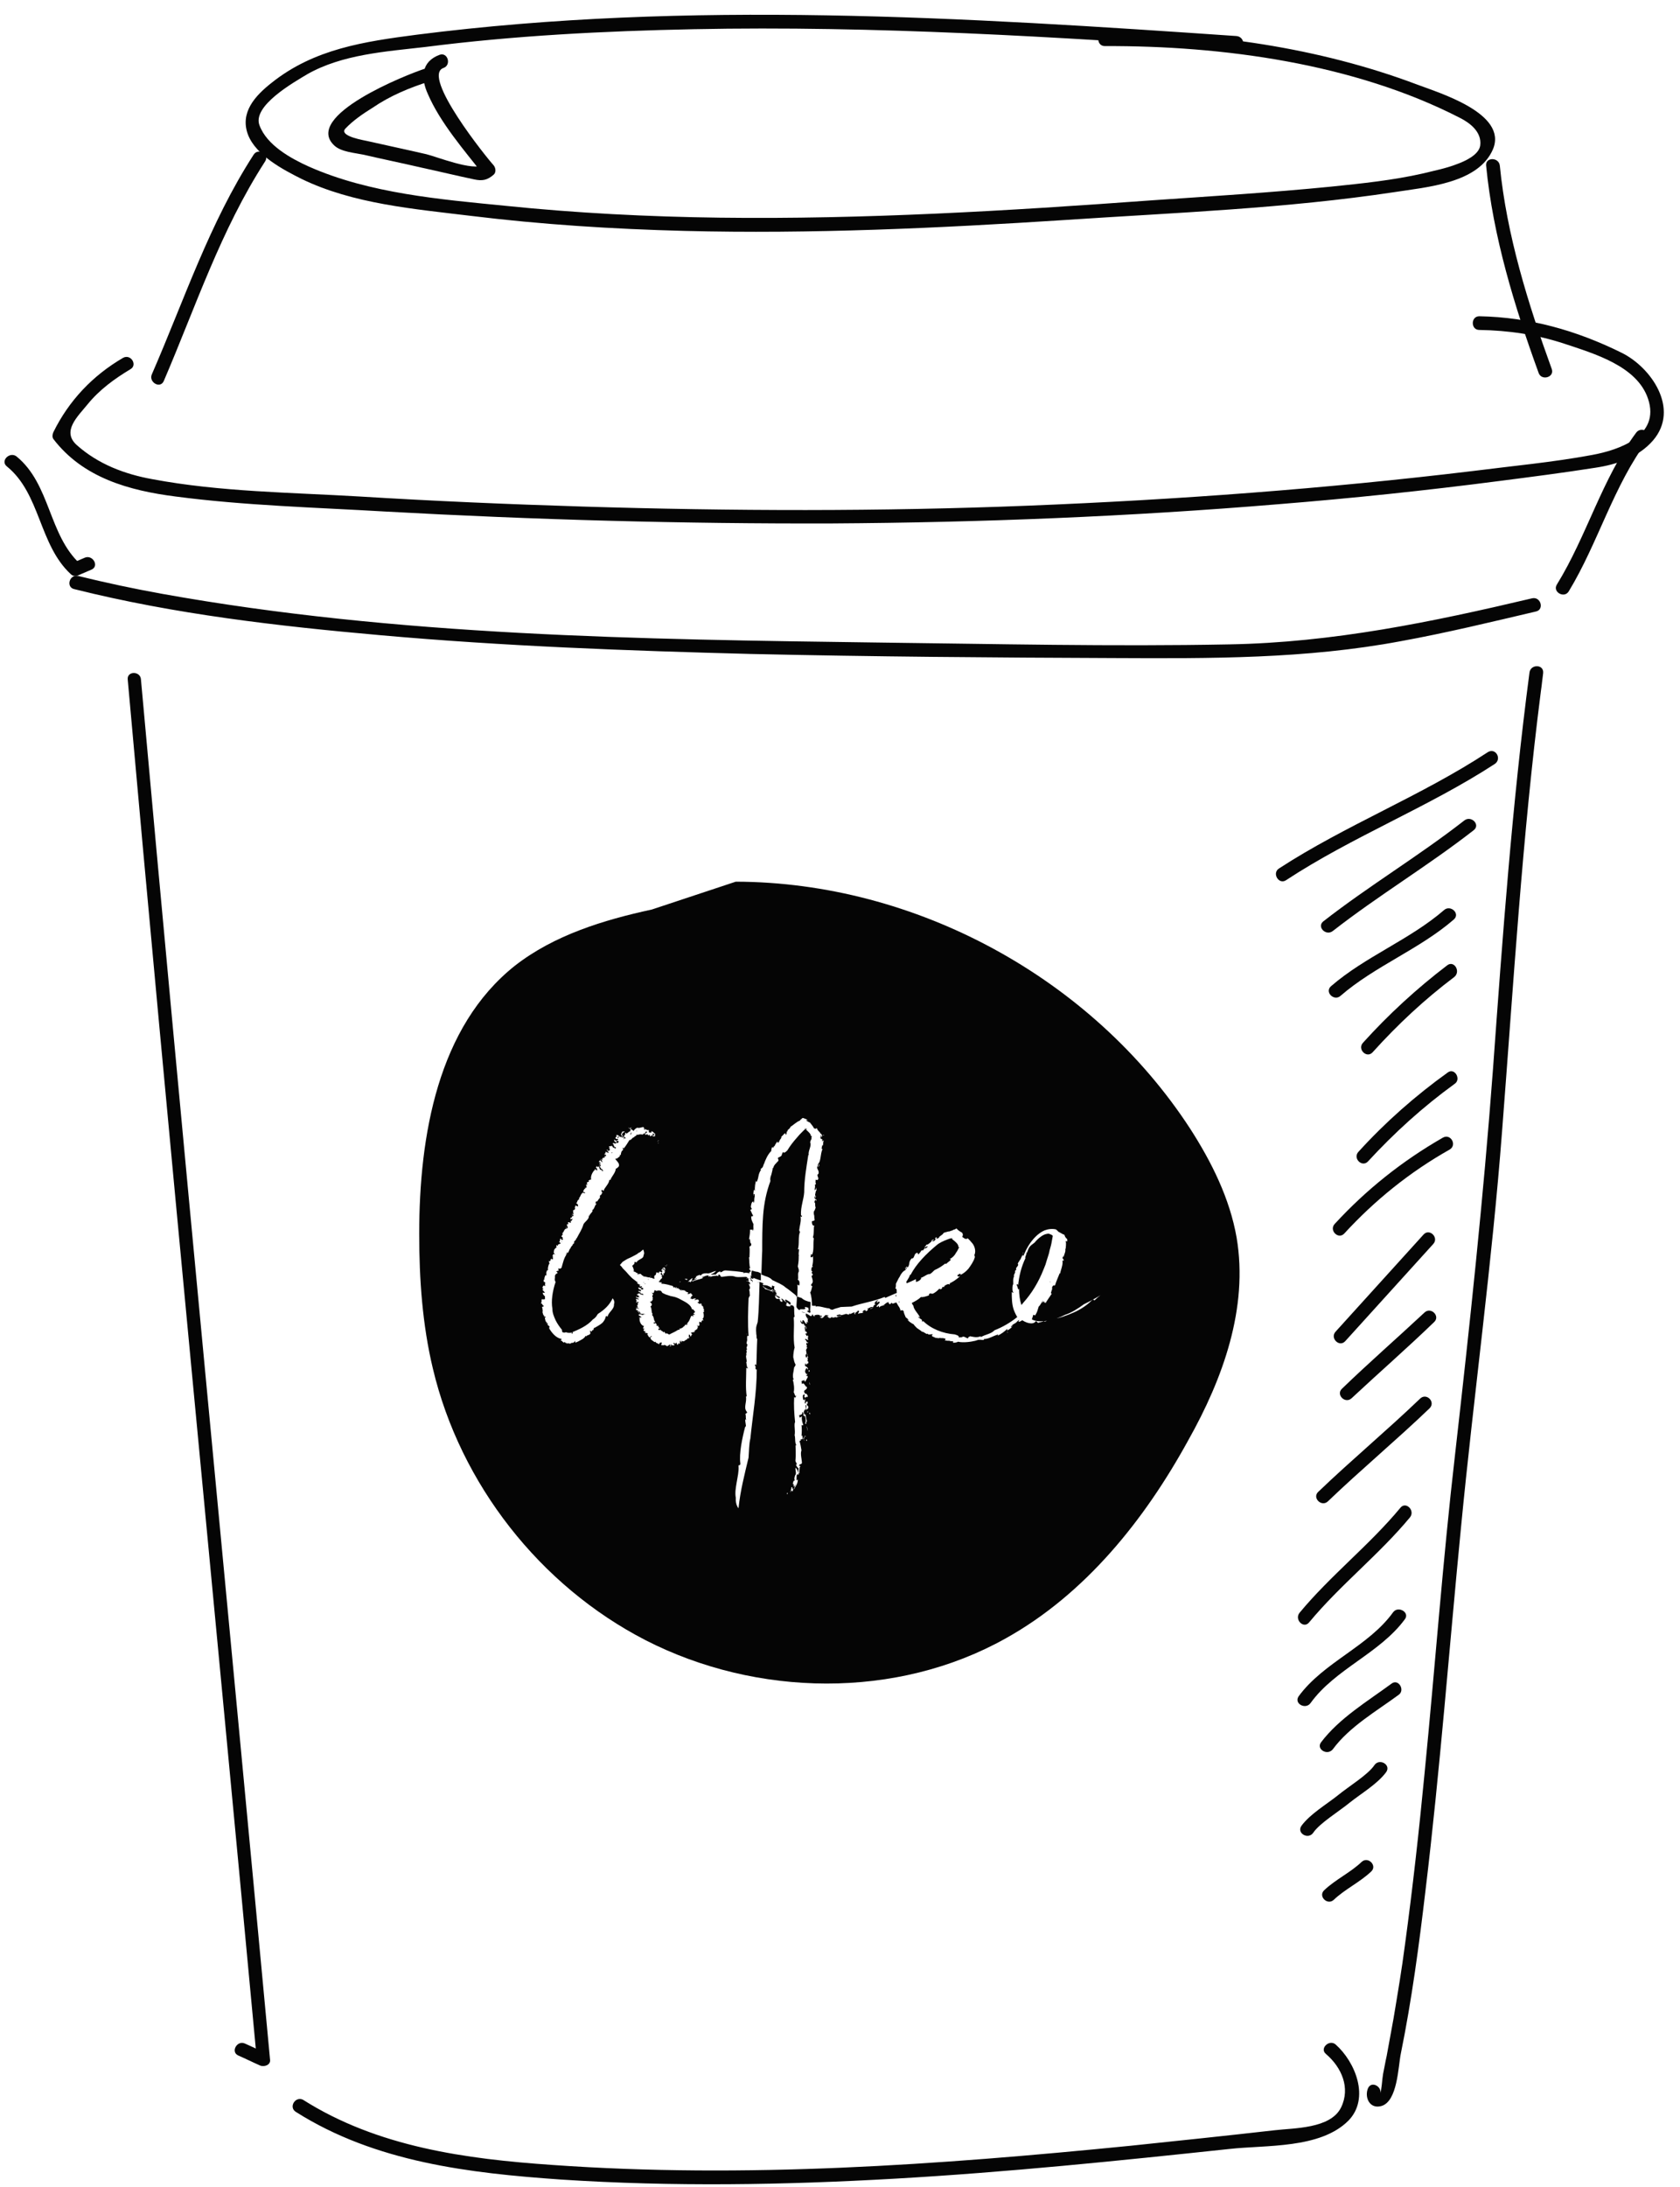 <?xml version="1.0" encoding="UTF-8" standalone="no"?><svg xmlns="http://www.w3.org/2000/svg" xmlns:xlink="http://www.w3.org/1999/xlink" fill="#000000" height="479.2" preserveAspectRatio="xMidYMid meet" version="1" viewBox="-1.9 -4.1 368.3 479.2" width="368.3" zoomAndPan="magnify"><g id="change1_2"><path d="M269.2,3.8C209.6-0.3,149.1-4.1,89.5,3.5C78,5,67,6.6,57.7,14c-3.7,2.9-7.1,6.6-5.2,11.5 c1.8,4.5,7.7,7.6,11.7,9.6c11.3,5.5,24.8,6.6,37.1,8.1c15.5,1.9,31.2,2.9,46.9,3.3c27.8,0.7,55.7-0.6,83.5-2.4 c24-1.6,48.3-2.5,72.1-6.1c7-1.1,18.4-1.9,21.6-9.4c3.3-7.9-12-12.4-16.7-14.2c-21.5-8.1-45.5-11.5-68.4-11.4c-1.9,0-1.9,3,0,3 c25.8-0.1,54.6,3.8,77.8,15.7c2.2,1.1,4.9,3.1,4.5,6.1c-0.3,2.1-3.5,3.5-5.2,4.1c-2.3,0.9-4.9,1.4-7.3,2c-6.6,1.5-13.4,2.2-20.2,2.9 c-13.1,1.3-26.2,2.1-39.3,3c-31.5,2.3-63.1,4.2-94.7,3.8c-15.7-0.2-31.4-1-47-2.6c-14.2-1.4-29.8-2.7-43.1-8.6 c-4-1.8-9.2-4.7-10.8-9c-1.7-4.3,7.6-9.5,10.4-11.2c7.7-4.4,17.3-5,25.9-6c19.5-2.5,39.2-3.5,58.9-3.9c39.7-0.8,79.5,1.7,119.1,4.4 C271.2,6.9,271.1,4,269.2,3.8L269.2,3.8z" fill="#050505"/></g><g id="change1_3"><path d="M53.7,29.8c-9.7,15-15.2,31.8-22.3,48.1c-0.8,1.7,1.8,3.3,2.6,1.5C41,63.1,46.5,46.3,56.2,31.3 C57.3,29.7,54.7,28.2,53.7,29.8L53.7,29.8z" fill="#050505"/></g><g id="change1_4"><path d="M323.9,32.2c1.5,15.5,6.2,30.8,11.5,45.4c0.6,1.8,3.5,1,2.9-0.8c-5.2-14.3-9.9-29.4-11.4-44.6 C326.7,30.3,323.7,30.3,323.9,32.2L323.9,32.2z" fill="#050505"/></g><g id="change1_5"><path d="M25.1,74.3c-6.7,3.9-11.9,9.4-15.3,16.3c-0.2,0.4-0.3,1.1,0,1.5c6.5,8.5,16.6,11.3,26.8,12.6 c15.2,2,30.8,2.4,46.1,3.3c32.6,1.8,65.2,2.7,97.8,2.6c32.6-0.2,65.2-1.5,97.7-4.2c16.2-1.3,32.4-3,48.6-5.1c7-0.9,14-1.8,21-2.9 c4.7-0.7,9.5-2.3,12.7-6c5.9-6.9-0.4-16-6.9-19.2c-9.9-4.9-20.2-7.8-31.2-8c-1.9,0-1.9,3,0,3c6.4,0.1,12.5,1,18.6,3 c6.6,2.2,16,4.9,18.4,12.1c2.7,8.1-6.3,11.2-12.3,12.3c-8.6,1.6-17.4,2.4-26,3.5c-32.4,3.9-64.9,6.3-97.4,7.6 c-32.6,1.3-65.2,1.2-97.8,0.2c-16.3-0.5-32.6-1.2-48.9-2.2c-15.1-0.9-30.6-1-45.5-3.8c-6.1-1.1-11.9-3.3-16.6-7.5 c-3.3-3,0.2-6.2,2.4-8.9c2.6-3.2,5.9-5.6,9.4-7.7C28.3,75.9,26.8,73.4,25.1,74.3L25.1,74.3z" fill="#050505"/></g><g id="change1_6"><path d="M-0.4,98.1c7.4,6,7,17.1,14,23.6c0.5,0.5,1.2,0.5,1.8,0.2c0.9-0.4,1.9-0.8,2.8-1.2c1.7-0.8,0.2-3.3-1.5-2.6 c-0.9,0.4-1.9,0.8-2.8,1.2c0.6,0.1,1.2,0.2,1.8,0.2c-7-6.4-6.5-17.5-14-23.6C0.2,94.8-1.9,96.9-0.4,98.1L-0.4,98.1z" fill="#050505"/></g><g id="change1_7"><path d="M356.8,90.7c-7.5,10.1-10.8,22.6-17.4,33.3c-1,1.6,1.6,3.1,2.6,1.5c6.5-10.7,9.8-23.2,17.4-33.3 C360.5,90.7,357.9,89.2,356.8,90.7L356.8,90.7z" fill="#050505"/></g><g id="change1_8"><path d="M26.1,144.8C35.1,245.7,45,346.4,54.4,447.2c0.7-0.4,1.5-0.9,2.2-1.3c-1.6-0.7-3.2-1.5-4.8-2.2 c-1.7-0.8-3.2,1.8-1.5,2.6c1.6,0.7,3.2,1.5,4.8,2.2c0.9,0.4,2.4-0.1,2.2-1.3C47.9,346.4,38.1,245.7,29,144.8 C28.9,142.9,25.9,142.9,26.1,144.8L26.1,144.8z" fill="#050505"/></g><g id="change1_9"><path d="M333.4,143.3c-3.8,28.8-5.9,57.9-8,86.9c-2.1,28.2-5.1,56.2-8.3,84.3c-2.7,23.3-4.4,46.7-6.7,70 c-1.2,12.5-2.6,25.1-4.3,37.6c-0.7,5.4-1.6,10.7-2.5,16.1c-0.5,2.8-1,5.5-1.5,8.2c-0.3,1.3-0.5,2.6-0.8,4c-0.2,1.1-0.3,3.6-0.7,4.6 c0.8-1.7-1.8-3.3-2.6-1.5c-0.8,1.9,0.3,4.6,2.9,3.9c3.6-1,3.7-8.6,4.3-11.5c2.4-11.8,4-23.8,5.4-35.7c3.2-26.5,5.2-53.1,7.8-79.7 c2.8-29,6.8-57.8,9-86.8c2.5-32.1,4.4-64.3,8.5-96.3c0.2-1.3,0.3-2.6,0.5-4C336.6,141.4,333.6,141.4,333.4,143.3L333.4,143.3z" fill="#050505"/></g><g id="change1_10"><path d="M63,458.7c17.4,11,38,13.4,58.1,14.8c24.4,1.6,48.9,1.2,73.3-0.2c24.5-1.4,48.8-3.9,73.2-6.5 c8-0.9,19.9,0,26.1-6.2c4.8-4.9,1.5-12.9-2.8-16.7c-1.4-1.2-3.6,0.9-2.1,2.1c3.4,2.9,5.4,7.4,3.3,11.7c-2.3,4.7-10.4,4.5-14.6,5 c-10.5,1.2-21.1,2.3-31.6,3.4c-21.1,2.1-42.2,3.9-63.3,4.8c-21.1,0.9-42.3,0.9-63.4-0.6c-18.9-1.3-38.3-3.9-54.7-14.3 C62.8,455.2,61.3,457.7,63,458.7L63,458.7z" fill="#050505"/></g><g id="change1_11"><path d="M14.4,125c22,5.5,44.6,8.1,67.2,10.1c27,2.4,54,3.4,81.1,4.1c26.6,0.6,53.2,0.8,79.7,0.9 c21.1,0.1,42,0.2,62.8-3.7c9.9-1.8,19.8-4.2,29.6-6.5c1.9-0.4,1.1-3.3-0.8-2.9c-22,5.2-43.7,9.7-66.4,10.1 c-25.6,0.5-51.3-0.1-76.9-0.4c-52.3-0.7-105.5-1.4-157.2-10.7c-6.1-1.1-12.2-2.4-18.3-3.9C13.3,121.7,12.5,124.6,14.4,125L14.4,125z" fill="#050505"/></g><g id="change1_12"><path d="M91.4,10.9c-4.1,1.3-27,10.4-20,16.9c1.5,1.4,4.5,1.6,6.4,2c4.3,1,8.7,1.9,13,2.9c3.7,0.8,7.4,1.7,11.2,2.5 c1.8,0.4,2.9,0.2,4.3-1c0.6-0.5,0.5-1.5,0-2.1c-1.4-1.5-15.9-19.5-11-21.3c1.8-0.6,1-3.5-0.8-2.9c-4.1,1.5-4.2,5.1-2.6,8.6 c2.7,6.3,8.1,12.5,12.1,17.6c0-0.7,0-1.4,0-2.1c-2,1.5-10.3-1.8-12.4-2.3c-4.3-1-8.6-1.9-13-2.9c-0.3-0.1-6.3-1-4.8-2.7 c1.7-1.8,3.9-3.3,6-4.6c3.8-2.6,8.1-4.4,12.6-5.8C94,13.3,93.2,10.4,91.4,10.9L91.4,10.9z" fill="#050505"/></g><g id="change1_13"><path d="M324.3,160.7c-14.6,9.6-31.2,16-45.8,25.5c-1.6,1-0.1,3.6,1.5,2.6c14.6-9.6,31.2-16,45.8-25.5 C327.4,162.2,326,159.7,324.3,160.7L324.3,160.7z" fill="#050505"/></g><g id="change1_14"><path d="M319.1,175.7c-10,7.8-20.9,14.3-30.9,22.1c-1.5,1.2,0.6,3.3,2.1,2.1c10-7.8,20.9-14.3,30.9-22.1 C322.7,176.6,320.6,174.5,319.1,175.7L319.1,175.7z" fill="#050505"/></g><g id="change1_15"><path d="M314.7,195.3c-7.5,6.5-17.3,10.2-24.8,16.7c-1.5,1.3,0.7,3.4,2.1,2.1c7.5-6.5,17.3-10.2,24.8-16.7 C318.3,196.1,316.1,194.1,314.7,195.3L314.7,195.3z" fill="#050505"/></g><g id="change1_16"><path d="M315.4,207.4c-6.7,5.1-12.9,10.8-18.5,17c-1.3,1.4,0.8,3.5,2.1,2.1c5.5-6.1,11.4-11.6,17.9-16.5 C318.4,208.8,316.9,206.3,315.4,207.4L315.4,207.4z" fill="#050505"/></g><g id="change1_17"><path d="M315.5,230.9c-7.1,5.1-13.7,10.9-19.6,17.4c-1.3,1.4,0.8,3.5,2.1,2.1c5.8-6.3,12.1-12,19-17 C318.5,232.4,317,229.8,315.5,230.9L315.5,230.9z" fill="#050505"/></g><g id="change1_18"><path d="M314.4,245.2c-8.9,5.1-16.8,11.4-23.7,18.9c-1.3,1.4,0.8,3.5,2.1,2.1c6.7-7.3,14.4-13.5,23.1-18.4 C317.6,246.8,316.1,244.2,314.4,245.2L314.4,245.2z" fill="#050505"/></g><g id="change1_19"><path d="M310.2,266.4c-6.4,7.1-12.9,14.2-19.3,21.3c-1.3,1.4,0.8,3.5,2.1,2.1c6.4-7.1,12.9-14.2,19.3-21.3 C313.6,267.1,311.5,265,310.2,266.4L310.2,266.4z" fill="#050505"/></g><g id="change1_20"><path d="M310.4,283.5c-6,5.6-12.2,11-18.1,16.7c-1.4,1.3,0.7,3.4,2.1,2.1c6-5.6,12.2-11,18.1-16.7 C313.9,284.3,311.8,282.2,310.4,283.5L310.4,283.5z" fill="#050505"/></g><g id="change1_21"><path d="M309.4,302.4c-7.3,7-15,13.4-22.3,20.4c-1.4,1.3,0.7,3.4,2.1,2.1c7.3-7,15-13.4,22.3-20.4 C312.9,303.1,310.8,301,309.4,302.4L309.4,302.4z" fill="#050505"/></g><g id="change1_22"><path d="M305.1,326.3c-6.8,8.2-15.3,14.8-22.1,23c-1.2,1.5,0.9,3.6,2.1,2.1c6.8-8.2,15.3-14.8,22.1-23 C308.4,326.9,306.3,324.8,305.1,326.3L305.1,326.3z" fill="#050505"/></g><g id="change1_23"><path d="M303.5,349.2c-5.4,7.5-15.2,10.9-20.7,18.4c-1.1,1.6,1.5,3,2.6,1.5c5.4-7.5,15.2-10.9,20.7-18.4 C307.2,349.2,304.6,347.7,303.5,349.2L303.5,349.2z" fill="#050505"/></g><g id="change1_24"><path d="M303.2,364.8c-5.3,3.9-11.5,7.6-15.5,12.9c-1.1,1.5,1.4,3,2.6,1.5c3.6-4.9,9.5-8.3,14.4-11.9 C306.2,366.3,304.7,363.7,303.2,364.8L303.2,364.8z" fill="#050505"/></g><g id="change1_25"><path d="M299.4,382.7c-1.4,2.1-5.7,4.7-8,6.6c-2.5,2-6.1,4.1-8,6.7c-1.1,1.6,1.5,3.1,2.6,1.5c1.4-2.1,5.7-4.7,8-6.6 c2.5-2,6.1-4.1,8-6.7C303.1,382.6,300.5,381.1,299.4,382.7L299.4,382.7z" fill="#050505"/></g><g id="change1_26"><path d="M296.6,403.9c-2.4,2.3-5.8,3.9-8.2,6.2c-1.4,1.3,0.7,3.4,2.1,2.1c2.4-2.3,5.8-3.9,8.2-6.2 C300.1,404.7,298,402.6,296.6,403.9L296.6,403.9z" fill="#050505"/></g><g fill="#050505" id="change1_1"><path d="M206.4,289.6C206.2,289.6,206.2,289.7,206.4,289.6C206.4,289.7,206.4,289.7,206.4,289.6 C206.4,289.7,206.4,289.6,206.4,289.6z" fill="inherit"/><path d="M119,273.1C119,273,118.9,273,119,273.1C118.9,273.1,118.9,273.1,119,273.1 C118.9,273.1,119,273.1,119,273.1z" fill="inherit"/><path d="M118.9,273.2c0,0,0-0.1,0-0.2c0,0,0,0,0,0C118.9,273.1,118.9,273.2,118.9,273.2 C118.9,273.2,118.9,273.2,118.9,273.2z" fill="inherit"/><path d="M206.9,289.7c-0.2,0-0.3,0-0.5,0c0,0,0,0,0,0C206.6,289.7,206.7,289.7,206.9,289.7 C206.9,289.7,206.9,289.7,206.9,289.7z" fill="inherit"/><path d="M195.1,281.2c0.1,0.1,0.2,0.1,0.2-0.1C195.2,281.1,195.2,281.1,195.1,281.2z" fill="inherit"/><path d="M198.9,276.8c0.7-0.1,1.3-0.7,1.1-0.9c0.7-0.2,1.4-0.9,1.9-0.8c0.6-0.3,0.6-0.5,1.1-0.9 c1.1-0.5,1.5-0.8,2.3-1.4c0,0,0,0,0-0.1l0.3-0.2c-0.1,0.1-0.2,0.1-0.3,0.2c0,0.1,0.1,0.2,0.3,0.1c0.3-0.4,1.4-0.9,0.7-1 c0.6-0.3,1.1-0.8,1.4-1.4c0.4-0.5,0.5-1,0.7-1.2c-0.1,0-0.2-0.1-0.2-0.1c0-0.1,0-0.3-0.2-0.6c-0.3-0.4-0.8-0.8-1.2-1.1 c0-0.1,0-0.1,0.1-0.1c0,0,0.1,0,0,0c0,0-0.1-0.1-0.1-0.1c-0.1,0-0.1,0.1-0.2,0.1c-0.1,0-0.2-0.1-0.2,0c-0.1,0,0,0-0.6,0.2 c-0.8,0.3-1.7,0.7-2.3,1.2c-2.3,1.9-4.5,4.1-5.8,6.6l-0.1-0.1c-0.1,0.5-0.4,0.9-0.7,1.4c-0.1,0.1-0.1,0.1-0.1,0.2 c0,0.1,0,0.2,0.1,0.3c0.7-0.3,1.4-0.6,2-0.9L198.9,276.8z" fill="inherit"/><path d="M118.8,273.6c0,0,0-0.1,0-0.1C118.8,273.5,118.8,273.5,118.8,273.6z" fill="inherit"/><path d="M168.3,246.5c0.1-0.1,0.1-0.2,0.2-0.3c0,0,0,0,0,0C168.5,246.2,168.4,246.3,168.3,246.5 C168.3,246.5,168.3,246.5,168.3,246.5z" fill="inherit"/><path d="M175.6,283.1L175.6,283.1C175.6,283,175.6,283.1,175.6,283.1C175.6,283.1,175.6,283.1,175.6,283.1z" fill="inherit"/><path d="M168.1,246.9c0,0.1-0.1,0.1-0.1,0.2C168,247.1,168.1,247,168.1,246.9z" fill="inherit"/><path d="M177.9,244.2L177.9,244.2L177.9,244.2L177.9,244.2L177.9,244.2c0.1,0.1,0.1,0.1,0.2,0.2 c0-0.1,0.1-0.2,0.1-0.3C178,244.2,177.6,244.3,177.9,244.2z" fill="inherit"/><path d="M140.5,275.8c0.1,0,0.2,0.1,0.3,0.1c0,0,0-0.1,0-0.1c0,0,0,0-0.1,0c0,0,0,0,0,0 C140.6,275.8,140.6,275.8,140.5,275.8z" fill="inherit"/><path d="M162.7,276.2c0-0.1,0-0.2,0-0.2c-0.1,0-0.2,0-0.2,0c0,0,0,0,0,0c0,0,0,0,0,0.1 C162.6,276.2,162.7,276.2,162.7,276.2z" fill="inherit"/><path d="M168.7,246.1C168.7,246,168.6,246,168.7,246.1c-0.1,0-0.1,0-0.1,0C168.6,246.1,168.6,246.1,168.7,246.1z" fill="inherit"/><path d="M140.9,276.1c0,0,0,0.1,0,0.1C140.9,276.2,140.9,276.1,140.9,276.1C141,276.1,140.9,276.1,140.9,276.1z" fill="inherit"/><path d="M150.2,283c0-0.1-0.1-0.2-0.4-0.2c-0.2-0.9-1.2-1.5-2.4-2.1c-0.5-0.3-1.2-0.6-1.8-0.7l-0.5-0.1l-0.6-0.2 c-0.4-0.1-0.8-0.3-1.2-0.5c-0.3-0.5-0.3-0.5-0.8-0.5c0-0.1,0.1-0.1,0.1-0.1c-0.1,0.3-0.3-0.1-0.5,0.2c-0.2-0.1-0.3-0.1-0.5-0.2 c-0.1,0.3-0.1,0.5-0.3,0.7l-0.2-0.2c0.2,0.2-0.2,0-0.2,0.1c0.3,0,0.2,0.2,0.4,0.4c-0.3,0.2-0.2,0.6,0,0.8l-0.2,0 c0.3,0.3-0.1,0.5-0.2,0.7c-0.1,0-0.3,0-0.3,0.1c0.3,0.2,0.3,0.3,0.4,0.5c0,0.2-0.1,0.4-0.3,0.5c0.4,0.6,0.1,1.2,0.5,1.7l-0.2,0.1 c0.6,0.5,0.3,1.2,0.8,1.6l-0.4,0.1c-0.1,0.2,0.2,0.3,0.5,0.1c-0.1,0.2,0.3,0.2,0.1,0.5c0,0.2,0.3,0.1,0.4,0.1 c0,0.3,0.1,0.4,0.3,0.5c0,0,0,0,0,0l0,0.1c0,0,0,0-0.1,0c-0.1,0-0.2,0.1-0.2,0.2c0.1,0,0.2,0.4,0.5,0c0,0.4,0.6,0.3,0.6,0.7 c0.1-0.1,0.1-0.1,0.2-0.2c0.1,0.1,0.2,0.2,0.2,0.3c0.1,0.1,0.2,0.2,0.3,0.1c0,0.1-0.1,0.2-0.1,0.2c0,0,0.1-0.2,0.1-0.2 c0.1-0.2,0.4,0.3,0.7,0.2c0.5-0.3,1.1-0.5,1.7-0.9l0,0.1c0-0.4,0.7,0,0.5-0.5c0.1,0,0.2-0.1,0.3,0.1c0-0.3,0.5-0.2,0.5-0.5 c0,0,0,0,0,0c0-0.1,0-0.1,0-0.1c0,0,0,0.1,0,0.1c0.3,0,0.3-0.4,0.6-0.5c0,0,0,0.1,0.1,0.2c0.2,0-0.1-0.5,0.3-0.2 c0-0.1-0.1-0.2-0.2-0.2c0.5-0.4,0.7-1.1,0.9-1.6c0.4-0.2,0.7,0.3,0.5-0.1c0.1,0-0.2-0.1-0.1-0.1c-0.1-0.2,0.6,0,0.4-0.2 c-0.3-0.1-0.1-0.1-0.3-0.2c0.2-0.2,0.5-0.2,0.3-0.4l0.1,0C150.3,283.2,150.3,283.1,150.2,283z" fill="inherit"/><path d="M178.1,244.4C178.1,244.5,178.1,244.5,178.1,244.4L178.1,244.4C178.1,244.4,178.1,244.4,178.1,244.4 C178.1,244.4,178.1,244.4,178.1,244.4C178.1,244.4,178.1,244.4,178.1,244.4z" fill="inherit"/><path d="M151.9,285.2c0,0,0,0.1,0,0.1c0,0,0,0,0,0C151.9,285.3,151.9,285.3,151.9,285.2 C151.9,285.2,151.9,285.2,151.9,285.2z" fill="inherit"/><path d="M172.4,279.6c0.4,0.1,0.1,0.3,0.4,0.5c0,0,0-0.1,0-0.1c0,0,0,0,0,0c0-0.1,0-0.2,0-0.4L172.4,279.6z" fill="inherit"/><path d="M269.2,267.1c-1.5-8.6-5.5-16.6-10.2-23.9c-21.5-33-60.2-54-99.6-54.1l-18.4,6.1 c-10.6,2.3-21.4,5.6-30,12.3c-16.9,13.4-21,37.2-21,58.8c0,9.9,0.7,19.9,3,29.5c6,25.3,23.5,47.6,46.6,59.5 c24.4,12.5,55.1,13,79-0.4c17.4-9.7,30.4-25.9,40-43.4C266.2,298,271.8,282.5,269.2,267.1z M163.7,255.4c0,0.3-0.2,0.2-0.2,0.2 C163.5,255.4,163.6,255.8,163.7,255.4z M149.1,278.8L149.1,278.8l-0.1,0.3L149.1,278.8z M148.7,276.4c-0.1-0.1-0.4-0.1-0.5-0.3 C148.4,276.2,149,276,148.7,276.4z M147.4,276.6c-0.6,0.4,0.5,0-0.4,0.3C147.1,276.8,147.2,276.7,147.4,276.6z M144.3,273 c0.1,0.1,0.1,0.2,0,0.2C144.4,273,144.1,273.1,144.3,273z M144.3,273.4c-0.2-0.1-0.3,0-0.4-0.2C144,273.2,144.1,273.3,144.3,273.4z M137.7,243.6c-0.1,0,0,0.1,0,0.2c0,0-0.1,0-0.1,0C137.6,243.7,137.6,243.6,137.7,243.6z M136.6,244c0,0-0.1,0.1-0.1,0.3 c-0.1,0.1-0.1,0.3-0.1,0.3C136.2,244.4,136.4,244.1,136.6,244z M135,245.4c-0.1,0.1-0.2,0.1-0.3,0.1 C134.8,245.5,134.9,245.2,135,245.4z M134.7,244.9c0.1,0,0.1,0.1,0.1,0.2C134.7,245.1,134.6,245,134.7,244.9z M132.9,247.3 c0,0.1,0,0.2-0.2,0.2C132.9,247.5,132.8,247.2,132.9,247.3z M117.1,277.1c0,0.2-0.2,0-0.2,0.1C117,277.1,117.1,277.3,117.1,277.1z M116.8,282.6l0.3,0L116.8,282.6L116.8,282.6z M133.8,251.4c-0.1,0.2-0.4,0.5-0.7,0.6c-0.1,1-0.9,1.6-1.2,2.5l-0.2-0.1 c-0.1,1-1.1,1.7-1.3,2.5l-0.3-0.3c-0.2,0.1-0.2,0.5,0.1,0.6c-0.2,0.1-0.2,0.6-0.5,0.6c-0.2,0.2,0,0.4-0.1,0.6 c-0.3,0.3-0.4,0.5-0.6,0.8c0,0,0,0,0,0l-0.1,0.1c0,0,0-0.1,0.1-0.1c-0.1-0.1-0.2-0.1-0.2-0.1c0,0.2-0.4,0.5,0.1,0.6 c-0.5,0.3-0.4,1.1-1,1.4c0.1,0,0.1,0.2,0.1,0.2c-0.2,0.4-0.7,0.7-0.7,1.1c-0.1,0-0.1-0.2-0.2-0.1c0,0.1,0.1,0.1,0.1,0.2 c-0.1,0.7-0.9,1.1-1.2,1.7c-0.3,1.1-1,2.1-1.5,3.1l-0.1-0.1c0.2,0.5-0.7,0.6-0.4,1.1c-0.1,0-0.2,0.3-0.3,0.1c0.1,0.4-0.5,0.6-0.5,1 c0,0,0,0,0,0c0,0.1,0,0.1,0,0.1c0,0,0-0.1,0-0.1c-0.4,0.3-0.3,0.8-0.7,1.1c0-0.1,0-0.1-0.1-0.2c-0.2,0.1,0.2,0.6-0.3,0.4 c0,0.1,0.2,0.2,0.2,0.1c-0.6,0.8-0.8,1.9-1.1,2.9c-0.6,0.6-0.7-0.3-0.7,0.4c-0.1,0,0.1,0.1,0.1,0.1c0,0.3-0.6,0.1-0.5,0.4 c0.3,0.1,0.1,0.2,0.3,0.2c-0.4,0.3-0.6,0.3-0.6,0.7l-0.1-0.1c0.2,0.5-0.2,0.9,0.2,1.4c-0.7,2.1-1,4.2-0.7,5.9 c0,0.9,0.3,1.6,0.7,2.5c0.4,0.8,0.9,1.5,1.4,2.1c0,0.5,0.1,0.6,0.5,0.6c0,0.1-0.1,0.1-0.1,0.1c0.2-0.3,0.3,0.1,0.4-0.2 c0.4,0.2,0.9,0.2,1.4,0.1c-0.1,0.1-0.1,0.3,0,0.3l0.1-0.2l0,0.1c0.1-0.1,0.1-0.2,0-0.3c1.2-0.5,3.2-1.3,4.5-2.8 c0.2-0.1,0.4-0.3,0.6-0.5c0.2-0.2,0.3-0.5,0.5-0.7c1.4-0.9,2.5-1.9,3.2-3.4c0,0,0.6,0.6,0.3,1.3c0.1,1.1-1.2,1.7-1.4,2.7 c0,0.1-0.3-0.3-0.4,0c-0.1,0.5-0.4,1.1-0.9,1.5c-0.5,0.4-1.1,0.7-1.6,1l0-0.1c-0.2,0.1-0.1,0.5-0.3,0.6c-0.1-0.1,0-0.1-0.1-0.2 c0.1,0.2-0.2,0.3-0.2,0.5c-0.1,0-0.2-0.2-0.4-0.2l0.1,0.3c0.1,0.4-0.1,0.5-0.3,0.6c-0.2,0.1-0.5,0.1-0.6,0.4c0-0.1,0-0.1-0.1-0.2 c-0.2,0.4-0.6,0.7-1,0.9c-0.4,0.2-0.8,0.5-1.3,0.6c0-0.1,0-0.3-0.1-0.4c0,0.3-0.3,0.4-0.5,0.5c-0.1-0.3-0.4,0.3-0.7,0.1l0-0.1 c-0.2,0.3-0.3-0.2-0.5,0.2l-0.1-0.3c-0.2,0.4-0.3-0.3-0.5-0.1l0,0.1c-0.2,0-0.2-0.1-0.4-0.2l0-0.1c-0.4-0.1-0.5-0.4-0.6-0.1 c0-0.3,0.4,0.1,0.4-0.4c-1.2-0.2-2.1-1.3-2.7-2.3c0-0.2,0-0.3,0.1-0.4c-0.1-0.1-0.3-0.3-0.5-0.4c0,0,0.1-0.1,0.1-0.2 c0-0.2-0.4-0.1-0.4-0.3c0.1,0.1,0.2,0,0.3,0c-0.3-0.1-0.4-0.3-0.5-0.5c0.1,0,0.1,0.1,0.2,0c-0.4-0.1-0.1-0.5-0.3-0.6l0.2,0 c0.1-0.4-0.4,0-0.4-0.3c0.1,0.1,0.1,0,0.2,0c-0.4-0.2-0.4-0.7-0.5-1c0,0,0.1,0,0.1,0c-0.1-0.3,0-0.7-0.2-1c0.1-0.1,0.4,0,0.4-0.3 c-0.4,0-0.2-0.6-0.6-0.4c0.1-0.3,0.2-0.8,0.1-1c0.1,0.1,0.5-0.1,0.5,0.1l0.2-0.2c0.1,0-0.1,0.2,0.1,0.1c0-0.1-0.1-0.5,0-0.6 c-0.2-0.2-0.6-0.5-0.5-0.9c0.1,0.2,0.4,0,0.5,0.1l-0.6-0.7c0-0.1,0.3,0,0.2-0.2c-0.1,0-0.1-0.1-0.2-0.2c0.1,0,0-0.5,0.4-0.5 c0.2,0,0,0.2,0.2,0.1c0.1-0.2-0.1-0.3,0-0.5l0,0c0.1-0.1,0-0.5-0.3-0.4c0,0.1,0.2,0,0.1,0.1c-0.2-0.2-0.1-0.4-0.1-0.7 c0,0.1,0.1,0.1,0.2,0.2c-0.2-0.4,0.1-0.7,0.1-1c0,0,0.2-0.1,0.2,0c0,0,0,0,0,0c0,0.1,0,0.2-0.1,0.2c0.4-0.3-0.1-1,0.4-1.2 c0,0.1-0.3-0.1-0.2,0c0.1-0.2,0.3-0.1,0.3-0.2c0.1,0,0-0.2,0-0.3c-0.1-0.1,0.1,0,0,0.1c0-0.2,0.1-1,0.4-1.3c-0.1,0-0.2-0.4-0.2-0.5 l0.2,0.1c0.1,0,0.1,0,0.1-0.1c0,0,0,0,0,0c0-0.1,0.1-0.1,0.1-0.1c0,0,0,0,0,0c0-0.2,0-0.3,0.2-0.4c-0.1,0,0.2,0.3,0.3,0.1 c0.1-0.3-0.1-0.1,0-0.4l0-0.2c-0.2-0.1,0.1-0.2-0.1-0.2c0.2,0,0.1-0.4,0.4-0.3l0.2,0.2c0-0.1-0.2-0.3-0.3-0.5c0,0,0.1,0,0.1,0 c-0.4-0.2,0.2-0.3-0.1-0.5c0.2-0.2,0.3-0.6,0.6-0.6c0-0.2-0.1-0.5,0.1-0.6c0,0.1,0,0.1,0.1,0.2c0.2-0.1,0.1-0.2,0.1-0.3 c0,0.1,0.4-0.2,0.6-0.2c0-0.2-0.3-0.3-0.4-0.4c0.5,0,0-0.6,0.5-0.7c0,0.1,0.1,0.4,0.2,0.3c0.5,0-0.1-0.5,0.2-0.6l-0.4-0.1 c0.3,0,0-0.5,0.3-0.3c-0.1-0.1,0.3-0.3-0.1-0.4c0.5-0.3,0.4-1.1,1.1-1.1c0-0.1,0.1-0.2-0.1-0.3c-0.2,0,0.1,0.2-0.1,0.2 c0-0.1-0.1-0.1-0.1-0.1c0.1-0.1,0.2-0.2,0.4,0.1c0.3-0.2-0.4-0.6,0-0.9c0.1,0.1,0.2,0.1,0.2,0l-0.1-0.3c0.2-0.2,0.4,0,0.6,0.1 c0-0.2,0.1-0.3,0-0.5l0.4,0c-0.3,0-0.1-0.2-0.1-0.3l0,0.1c0.1,0,0.1-0.2,0.1-0.2c-0.1-0.1-0.3,0.1-0.4,0.1c-0.1-0.1,0-0.2,0-0.4 c0.2,0.1,0.3-0.1,0.3-0.2c0.1-0.1-0.1-0.2-0.1-0.3c0.1,0.1,0.1-0.2,0.2,0c0,0.1-0.2,0-0.1,0.2c0.1,0,0.3,0.1,0.3-0.2 c0-0.2-0.4-0.2-0.2-0.4c0,0.1,0.1,0.1,0.1,0.2l0.2-0.2l-0.2-0.1c0.1,0,0.1,0,0.1,0c-0.2-0.2,0.1-0.4-0.1-0.5c0-0.1,0.3-0.2,0.3-0.2 l0,0c0.2-0.1,0.2-0.3,0.1-0.5l0,0c0.1-0.1,0.1-0.2,0.1-0.4c0.2-0.1,0.8,0.4,0.6,0c0.1-0.2-0.2-0.5-0.4-0.5c0.3-0.2,0.2-0.8,0.7-0.9 c0-0.1-0.1-0.1-0.1-0.2c0.4-0.4,0.4-1.1,1-1.3c0,0.2,0.2,0.1,0.3,0.2c-0.1-0.2,0.3,0,0-0.2c-0.2-0.1-0.3-0.2-0.4-0.1 c0.1-0.3,0.3-0.8,0.6-0.8c-0.1,0-0.1-0.1-0.2-0.2c0.3,0.2,0.4,0,0.4-0.2l-0.2-0.1l0.2,0c0-0.1-0.3-0.3-0.1-0.3 c0.1,0,0.1,0.1,0.2,0.1c0-0.2-0.1-0.6,0.1-0.7l0.3,0c0-0.1,0-0.3-0.2-0.2c0.3-0.2,0.5-0.4,0.7-0.3c-0.2-0.8,0.3-1.6,0.7-2.1 l0.1,0.1c0.2-0.1-0.2-0.2,0-0.3c0.1,0.1,0.3,0,0.4,0.3c0.3-0.1,0-0.4,0-0.6c-0.1-0.1,0,0.2-0.2,0c0-0.1,0.3-0.2,0.1-0.4 c0.1,0,0.3,0.2,0.4,0.3l0-0.2c0.4,0,0.2,0.7,0.7,0.8l0-0.1c0.3,0.1,0.1,0.5,0.4,0.3c0-0.2-0.3-0.6-0.5-0.5c0.1-0.3-0.5-0.5-0.3-0.8 c0.2,0-0.1,0.3,0.1,0.3c0.3,0,0.1-0.4,0.2-0.4c-0.2,0.1-0.3-0.2-0.3-0.3c0.2-0.1,0.2,0.3,0.3,0.1c-0.1-0.1-0.1-0.4-0.3-0.3 c-0.3-0.3,0.2-0.2,0.1-0.5c0.3,0.1,0.4,0.6,0.6,0.4c-0.2-0.1-0.1-0.5-0.5-0.6c0.1-0.1,0.3,0.1,0.4,0.2c0.2,0-0.2-0.6,0.3-0.3 l-0.2-0.2c0.1,0,0.2,0,0.4,0c0.1-0.1,0-0.6,0.3-0.3c0-0.1,0.2-0.3-0.1-0.4c-0.3,0.1,0,0.3-0.3,0.2c0.3,0.1,0.1-0.3,0.1-0.4l0.1,0.1 c0-0.1,0.1-0.2,0-0.3c0,0.1,0.1,0.1,0.2,0.1l-0.1-0.2c0.1-0.3,0.4,0.2,0.5-0.1l0,0.3c0-0.1,0.2,0,0.2-0.2c-0.1-0.2-0.3-0.4-0.4-0.5 c0-0.2,0.2,0.1,0.1-0.2l0.1,0.3c0,0.1,0.4,0.1,0.5-0.1c0-0.1-0.1-0.5-0.3-0.4c0.1-0.1,0.3-0.1,0.3,0c0.1-0.2-0.2-0.1-0.2-0.4 c0.2,0,0.5-0.1,0.7-0.1l0.2,0.4l0.1-0.1c0.1,0.3,0.2,0.1,0.4,0.3c0.1,0,0.1-0.2,0.1-0.3c-0.6-0.1-0.3-0.6-0.7-0.8 c0.1-0.4,1,0.4,0.7-0.3c-0.1,0-0.2-0.2-0.3-0.2c0,0,0,0.1,0,0.1c0-0.1,0-0.1,0-0.1c0-0.2-0.2-0.3,0-0.4c0,0.3,0.5,0.1,0.5,0.5 c-0.1-0.1-0.2,0.1-0.2,0.1c0.2,0,0.3,0.3,0.5,0.1c0.1-0.1,0.2-0.3,0-0.4c-0.2-0.1-0.1,0.2-0.3,0c0.1-0.3,0.5-0.1,0.2-0.5 c-0.1,0.2-0.3,0.1-0.5-0.1l0.1-0.3l0.1,0.1c0.3-0.2-0.2-0.3,0.1-0.5l0.4,0.1c0.2,0.3-0.5,0.3-0.1,0.6c0.2-0.2,0-0.4,0.3-0.5 c0,0.1,0,0.1,0,0.2c0.1-0.1,0.6,0.3,0.5-0.2c0-0.2-0.1-0.1-0.2-0.3c0.2-0.3,0.2-0.5,0.4-0.7c0.2,0.3,0.4-0.3,0.4,0.2 c-0.2-0.1-0.7,0.4-0.5,0.7c0.4,0.2-0.3,0.2,0,0.5c0.2-0.2,0.5,0.1,0.7,0.2c0.1,0,0-0.2,0-0.2c-0.1-0.2-0.2-0.1-0.4-0.3 c0.3-0.2,0.4-0.5,0.4-0.8c0.2,0,0.3,0.2,0.2,0.3c0.3-0.3,0.7-0.6,1-0.7c-0.4-0.2,0.1-0.3,0.1-0.4c0,0,0,0,0,0c0,0,0,0,0,0 c-0.2,0-0.6-0.1-0.6-0.3c0.1-0.1,0.1,0.2,0.2,0.2c0-0.2,0.2-0.1,0.3-0.1c0-0.1,0-0.1,0.1-0.2c0,0.1,0,0.2-0.1,0.2 c0,0.1,0,0.2,0.1,0.2c0,0,0,0,0,0c0.1,0.1,0.2,0.2,0.2,0.3c0.2-0.3,0.1,0.2,0.3,0.1c0.2-0.3,0.4-0.5,0.8-0.7c0.5,0.2,1-0.2,1.4-0.1 c0.2,0.2,0,0.5,0.2,0.6c0.2,0-0.1-0.4,0.2-0.2l0,0.1c0.1-0.1,0.5,0.4,0.8-0.1l-0.2,0.3c0,0.1,0.1,0,0.2,0c0,0.1,0,0.2-0.1,0.3 c0.1,0.3,0.4,0.1,0.6,0.2l0-0.3c0.4,0,0.5,0.4,0.9,0.6l-0.2,0.1l0.2,0.1c-0.2,0.1-0.2,0.3,0,0.3c0,0,0.1,0,0.1,0c0,0,0,0-0.1,0 c-0.2,0-0.7,0-0.7,0c0-0.2,0.3-0.1,0.4-0.3c0.1-0.2-0.2-0.4-0.4-0.2c0.1,0.1,0.1,0.1,0.2,0.1c-0.2,0.3-0.3,0.1-0.5,0.3 c0,0,0,0.1,0.1,0.1c0,0,0,0,0.1,0c0,0,0,0-0.1,0c-0.1,0-0.2,0-0.4-0.1c0.2,0,0-0.2,0.1-0.3c-0.2,0.2-0.3,0.2-0.5,0.1 c0-0.4-0.4,0.1-0.6-0.1c0.1-0.3,0.3-0.4,0.5-0.5c-0.1-0.2-0.2,0-0.3-0.2c-0.1,0.2-0.2,0.5-0.4,0.6l0-0.2c-0.2,0.1-0.2,0.4-0.4,0.3 c-0.4-0.1-0.8,0-1.1,0.1l-0.1-0.2c0,0.5-0.5,0.4-0.6,0.7c-0.5,0.1-0.6,0.7-1,0.6c-0.4,0.6-0.7,1.2-1.3,1.9l-0.1-0.3 c0.1,0.2-0.2,0-0.2,0.1c0.3,0,0.1,0.3,0.2,0.5c-0.4,0.2-0.5,0.7-0.5,1.1l-0.2-0.1c0.1,0.5-0.4,0.6-0.7,0.9c-0.1,0-0.3-0.1-0.3,0.1 C133.9,250.9,133.8,251,133.8,251.4z M121.2,267.9l0.1,0.1l-0.1,0.1L121.2,267.9z M132.2,248.4l0.2,0.1c0,0-0.1,0-0.1,0.1 C132.2,248.6,132.2,248.5,132.2,248.4z M142.2,246.1c0.1-0.1,0.1-0.3,0.4-0.3C142.4,245.9,142.3,246,142.2,246.1z M142.5,246.4 c-0.1,0-0.2,0-0.2-0.1C142.4,246.5,142.5,246.1,142.5,246.4z M140.7,275.6c0,0-0.1-0.2,0-0.1c0,0,0.1,0.1,0.1,0.1 C140.9,275.6,140.8,275.6,140.7,275.6z M149.2,288.9l-0.1-0.1l0.1,0L149.2,288.9z M152.3,283.2c0-0.1,0.2,0,0.2,0 c0,0.2-0.3,0.2-0.2,0.3c-0.1,0,0,0.2,0.1,0.3c0.1,0.1-0.1,0-0.1-0.1c0.1,0.2,0.2,0.9-0.2,1.2c0.1,0,0.2,0.4,0.2,0.4l-0.2-0.1 c0,0-0.1,0-0.1,0.1c0,0,0,0,0,0c0,0,0,0.1-0.1,0.1c0,0,0,0,0,0c0,0.1,0,0.3-0.2,0.3c0.1,0-0.2-0.3-0.3-0.1c-0.1,0.2,0.1,0.1,0,0.3 l0,0.2c0.2,0.1-0.1,0.2,0.1,0.2c-0.2-0.1-0.1,0.3-0.4,0.1l-0.2-0.2c0,0.1,0.2,0.3,0.2,0.4c0,0-0.1,0-0.1,0c0.3,0.3-0.2,0.2,0,0.5 c-0.3,0.1-0.4,0.4-0.6,0.3c0,0.2,0,0.4-0.2,0.5c0-0.1,0-0.1,0-0.2c-0.2,0-0.1,0.1-0.1,0.2c0-0.1-0.3,0-0.5,0c0,0.2,0.2,0.3,0.3,0.5 c-0.4-0.2-0.1,0.5-0.5,0.3c0-0.1,0-0.3-0.1-0.3c-0.4-0.2,0,0.4-0.3,0.4l0.3,0.2c-0.2-0.1-0.1,0.4-0.4,0.1c0,0.2-0.3,0.1-0.1,0.3 c-0.5,0-0.7,0.7-1.2,0.3c0,0.1-0.2,0.1-0.1,0.2c0.2,0.1,0-0.2,0.1-0.1c0,0,0,0.1,0,0.2c-0.2,0-0.2,0-0.3-0.3 c-0.3-0.1,0,0.7-0.3,0.7c0-0.1-0.1-0.2-0.2-0.1l-0.1,0.3c-0.2,0-0.2-0.3-0.3-0.5c-0.1,0.1-0.2,0.1-0.2,0.3l-0.2-0.3 c0.2,0.2-0.1,0.2-0.1,0.2l0-0.1c-0.1-0.1-0.2,0-0.2,0.1c0.1,0.1,0.2,0.2,0.3,0.2c0,0.1-0.1,0.1-0.2,0.3c0-0.2-0.2-0.1-0.4-0.1 c-0.1,0-0.1,0.2-0.1,0.2c0-0.1-0.2,0-0.1-0.2c0,0,0.1,0.1,0.2,0c-0.1-0.1-0.1-0.3-0.3-0.1c-0.1,0.1,0.1,0.5-0.2,0.3 c0.1-0.1,0.1-0.2,0.1-0.3l-0.2-0.1l0,0.2c0-0.1,0-0.1,0-0.1c-0.1,0.2-0.3,0.1-0.4,0.3c-0.1,0-0.3-0.2-0.4-0.2l0,0 c-0.1-0.1-0.3-0.1-0.5,0l0,0c-0.1,0-0.3-0.1-0.4,0c-0.1-0.2,0.3-0.8-0.1-0.6c-0.2-0.1-0.4,0.2-0.4,0.4c-0.2-0.3-0.7-0.2-0.8-0.6 c-0.1,0-0.1,0.1-0.2,0.1c-0.3-0.3-1-0.5-0.9-1.1c0.2,0,0.2-0.1,0.3-0.2c-0.2,0.1,0.1-0.2-0.2,0c-0.1,0.1-0.2,0.2-0.2,0.3 c-0.3-0.1-0.5-0.5-0.5-0.7c0,0.1-0.1,0.1-0.2,0.1c0.3-0.2,0.2-0.4,0-0.4l-0.2,0.1l0.1-0.2c-0.1,0-0.4,0.2-0.3-0.1 c0.1,0,0.1-0.1,0.2-0.1c-0.2-0.1-0.6-0.1-0.5-0.4l0.2-0.2c-0.1-0.1-0.3-0.1-0.3,0.1c0-0.3,0-0.5,0.2-0.7c-0.7-0.2-1-1-1-1.6l0.1,0 c0.1-0.2-0.3,0-0.2-0.2c0.1,0,0.3-0.2,0.5-0.1c0.1-0.2-0.3-0.2-0.4-0.4c-0.2,0,0.1,0.1-0.1,0.1c-0.1,0,0.1-0.3-0.2-0.3 c0.1-0.1,0.3,0,0.4,0l-0.2-0.1c0.3-0.2,0.6,0.3,1,0.1l-0.1-0.1c0.3-0.1,0.4,0.2,0.4,0c-0.2-0.1-0.6-0.2-0.7,0 c-0.1-0.3-0.7-0.1-0.7-0.4c0.2-0.1,0.1,0.2,0.3,0.2c0.2-0.2-0.1-0.3-0.1-0.4c-0.1,0.1-0.4,0-0.5-0.1c0.1-0.2,0.3,0.1,0.3-0.1 c-0.2,0-0.3-0.2-0.4-0.1c-0.4-0.1,0.1-0.2-0.2-0.4c0.3-0.1,0.6,0.2,0.7,0c-0.3,0-0.3-0.3-0.7-0.2c0.1-0.1,0.3-0.1,0.4,0 c0.2-0.1-0.4-0.4,0.1-0.4l-0.3-0.1c0.1,0,0.2-0.1,0.3-0.1c0-0.1-0.3-0.4,0.1-0.4c0,0,0-0.3-0.3-0.2c-0.2,0.1,0.2,0.2-0.2,0.3 c0.3-0.1,0-0.3-0.1-0.4l0.2,0c-0.1-0.1,0-0.2-0.2-0.3c0.1,0.1,0.2,0.1,0.2,0l-0.2-0.1c-0.1-0.3,0.4,0,0.4-0.2l0.1,0.2 c0,0,0.2-0.1,0.1-0.2c-0.2-0.1-0.4-0.2-0.6-0.3c-0.1-0.1,0.2,0,0.1-0.2l0.2,0.2c0.1,0,0.4,0,0.4-0.2c0-0.1-0.3-0.4-0.5-0.2 c0-0.1,0.2-0.2,0.3-0.1c0-0.2-0.2,0-0.3-0.2c0.2,0,0.4-0.2,0.6-0.2l0.3,0.3l0-0.1c0.2,0.2,0.2,0,0.5,0.2c0.1-0.1,0-0.2-0.1-0.3 c-0.5,0.1-0.6-0.4-1-0.5c0-0.3,1.1,0.2,0.5-0.4c-0.1,0-0.3-0.1-0.3-0.1c0,0,0,0,0,0.1c0,0,0-0.1,0-0.1c0-0.1-0.3-0.2-0.1-0.4 c0.1,0.2,0.5,0,0.6,0.3c-0.1-0.1-0.2,0.1-0.1,0.1c0.2,0,0.4,0.2,0.5,0c0-0.1,0.1-0.3-0.2-0.3c-0.2-0.1,0,0.2-0.2,0 c0-0.3,0.4-0.1,0-0.4c0,0.2-0.3,0.1-0.4,0l0-0.2l0.1,0.1c0.1-0.1,0.1-0.1,0.1-0.1c-0.1,0-0.1-0.1-0.2-0.1c-0.2-0.1-0.4-0.2-0.6-0.4 L138,277c-0.1-0.1-0.3-0.2-0.4-0.3l-0.9-0.7l-0.7-0.7c-0.4-0.5-0.8-0.9-1.3-1.4c-0.1-0.1-0.2-0.2-0.3-0.4l-0.2-0.2l-0.1-0.1 l-0.1-0.1c0,0,0,0,0,0c0.2-0.2,0.4-0.5,0.6-0.7c0.5-0.3,0.9-0.6,1.4-0.8c0.5-0.2,1-0.5,1.4-0.7c0.2-0.1,0.4-0.2,0.6-0.4 c0.2-0.1,0.3-0.2,0.4-0.2c0.2-0.2,0.5-0.4,0.7-0.6c0,0,0.4,0.8,0.1,1.2c0,0.5-0.3,0.7-0.7,0.9c-0.3,0.2-0.8,0.4-0.8,0.7 c0,0.1-0.5-0.2-0.5,0c0,0.2,0,0.3-0.1,0.4c-0.1,0.1-0.1,0.1-0.2,0.2l-0.1,0.1c0,0-0.2,0.1-0.1,0.1c0.2,0.3,0.3,0.7,0.4,1.1l-0.2,0 c0.1,0.2,0.6,0.2,0.7,0.3c-0.1,0-0.2,0-0.2,0.1c0.3-0.1,0.4,0.2,0.6,0.1c0,0.1-0.2,0.2-0.2,0.3l0.3-0.1c0.4-0.1,0.5-0.1,0.6,0.1 c0.1,0.1,0.3,0.3,0.5,0.3c0,0-0.1,0.1-0.1,0.1c0.4,0,0.7,0.1,1.1,0.2c0,0,0,0,0,0c0.1-0.1,0.2,0.1,0.2,0.1 c-0.1-0.1,0.1-0.1,0.2-0.1c0,0,0-0.1,0-0.1c0.1,0.1,0.1,0.1,0,0.1c0,0.1,0.1,0.1,0.2,0.1c0,0,0,0,0.1,0c0.1,0,0.3,0.1,0.4,0.2 c-0.1-0.2,0.2,0.1,0.3,0c-0.1-0.2-0.1-0.5,0-0.7c0.4-0.1,0.3-0.5,0.4-0.7c0.2,0,0.5,0.2,0.6,0.2c0.1-0.1-0.4-0.1-0.1-0.2l0,0.1 c0-0.1,0.4-0.2,0-0.5l0.3,0.3c0.1,0,0-0.1,0-0.1c0.1,0.1,0.2,0.1,0.3,0.2c0.3,0,0.1-0.3,0.2-0.4l-0.2,0c0-0.3,0.3-0.3,0.3-0.6 l0.2,0.1l0-0.2c0.2,0.1,0.3,0.1,0.2,0l0.2,0.6c-0.2,0-0.2-0.2-0.4-0.3c-0.2-0.1-0.3,0.2-0.1,0.3c0.1-0.1,0-0.1,0-0.2 c0.3,0.1,0.2,0.2,0.3,0.4c0,0,0,0,0.1-0.1c0,0,0,0,0-0.1c0,0,0,0,0,0.1c0,0.1,0,0.2,0,0.3c0-0.1-0.2-0.1-0.2-0.1 c0.2,0.2,0.2,0.3,0,0.4c-0.3-0.1,0,0.4-0.2,0.5c-0.2-0.2-0.3-0.4-0.3-0.6c-0.2,0-0.1,0.1-0.3,0.2c0.1,0.2,0.4,0.4,0.4,0.6l-0.2-0.1 c0,0.2,0.3,0.3,0.1,0.5c-0.3,0.2-0.4,0.5-0.6,0.7l-0.2-0.1c0,0,0.1,0.1,0.1,0.1c0.1,0,0.1,0.3,0.2,0.2l0-0.1 c0.1-0.1,0.1,0.2,0.3,0.1l0,0c0.3,0,0.3,0.2,0.4-0.1c0,0.3-0.3,0-0.3,0.4c0.9,0,1.7,0.3,2.5,0.5c0.1,0.1,0.1,0.2,0.1,0.3 c0.1,0,0.3,0,0.4-0.1c0,0,0,0.2,0,0.2c0.1,0.2,0.3-0.3,0.4-0.1c-0.1,0.1-0.1,0.2-0.2,0.3c0.2-0.2,0.4-0.1,0.6-0.1 c0,0-0.1,0.1-0.1,0.2c0.3-0.2,0.3,0.2,0.5,0.1l-0.1,0.1c0.2,0.3,0.2-0.3,0.4-0.1c-0.1,0-0.1,0.1-0.1,0.2c0.3-0.2,0.6,0,0.8,0 c0,0,0,0.1,0,0.1c0.2,0.1,0.4,0.3,0.7,0.3c0,0.1-0.3,0.4,0,0.4c0.2-0.3,0.4,0.1,0.5-0.3c0.2,0.2,0.3,0.5,0.5,0.5 c-0.2,0-0.2,0.4-0.4,0.3l0,0.3c-0.1,0.1-0.1-0.1-0.2,0.1c0.1,0,0.4,0.1,0.4,0.2c0.3-0.1,0.7-0.3,0.9-0.1c-0.2,0-0.3,0.3-0.4,0.3 c0,0,0.2,0,0.4-0.1c0.2,0,0.4-0.1,0.4-0.1c0.1,0.1-0.2,0.2-0.1,0.2c0.1-0.1,0.2-0.1,0.2-0.1c0,0.1,0.3,0.3,0,0.5 c-0.1,0.1-0.1-0.1-0.2,0.1c0.1,0.1,0.2,0.1,0.3,0.2l0,0c0,0.1,0.3,0.2,0.4,0c0-0.1-0.2,0.1-0.1,0c0.2,0,0.4,0.2,0.4,0.3 c-0.1,0-0.2,0-0.3,0c0.3,0.1,0.5,0.4,0.7,0.6c0.1,0,0.1,0,0,0c0,0,0,0,0,0c-0.1,0-0.2,0-0.2-0.1 C152.1,282.5,152.7,282.8,152.3,283.2z M138.4,280.2c-0.1,0-0.2,0-0.2-0.1L138.4,280.2C138.4,280.1,138.4,280.1,138.4,280.2z M138.5,279c0,0.1,0.1,0.2-0.1,0.2C138.5,279.2,138.3,278.9,138.5,279z M152.4,281.6c-0.1-0.1,0.1-0.1,0.1-0.2 C152.6,281.5,152.3,281.4,152.4,281.6z M167.4,279c0-0.1,0.1-0.1,0.2-0.1C167.7,279.1,167.6,279.1,167.4,279z M167.9,278.7 c0.2,0.1,0.3,0.2,0.3,0.4c0,0,0,0,0,0.1c0,0,0,0,0-0.1C168.1,279,167.8,278.9,167.9,278.7z M170.6,323.3c0-0.1,0-0.3,0.2-0.3 C170.5,323.4,171.3,323.1,170.6,323.3z M171.9,322.7c-0.1-0.1-0.4,0-0.5-0.2C171.6,322.6,171.9,322.3,171.9,322.7z M175,311.7 c0-0.1-0.1-0.1-0.2-0.2c0,0,0.1-0.2,0.1-0.2C175,311.4,175.1,311.6,175,311.7z M175.5,305.6c0.1-0.2,0.2-0.2,0.2,0.2 C175.6,305.8,175.5,305.7,175.5,305.6z M177.9,284.3l-0.1-0.2c0.1,0,0.2,0.1,0.3,0C178.3,284.2,178,284.3,177.9,284.3z M218.7,287.9c0.3-0.3,0.3,0,0.4,0C218.8,288,219.1,287.6,218.7,287.9z M244.4,275.5c-1.4,2.1-4.4,3.4-6.3,5.3 c-0.2,0.2-0.2-0.4-0.7,0.1c-0.9,0.9-2.3,1.9-3.9,2.6c-1.6,0.7-3.3,1.3-4.8,1.5l0.1-0.2c-0.6,0.1-1.2,0.7-1.8,0.7 c0-0.1,0.2-0.1,0-0.2c-0.1,0.3-1.1,0.3-1.3,0.5c-0.2-0.1-0.2-0.3-0.5-0.4c0,0-0.3,0.3-0.3,0.3c-0.5,0.3-1.1,0.2-1.7,0 c-0.3-0.1-0.7-0.3-1-0.5c-0.3,0.2-0.6,0.4-0.8,0.3c-0.2,0,0.4-0.4,0-0.3c-0.5,0.4-0.4,0.5-1,0.8l0,0c-0.4,0.2-0.9,0.8-0.5,0.7 c0.2-0.1-0.2-0.1,0.2-0.3c-0.1,0.2-0.2,0.4-0.5,0.6c-0.2,0.2-0.5,0.3-0.8,0.5c0.2-0.2,0.1-0.2,0.1-0.4c-0.6,0.6-1.3,1.1-2.1,1.5 c0,0.1-0.1,0.1-0.1,0.1c0,0,0.1,0,0.1-0.1c0.1-0.1,0.1-0.3,0.2-0.3c-1.2,0.3-2.2,1.1-3.3,1c0.2-0.1,0.1,0.2,0.1,0.2 c-0.6,0.1-0.6-0.1-1,0c-0.1-0.1-0.5,0.1-0.9,0.2c-0.1,0.1-0.1,0,0,0c-0.8,0.2-2.6,0.5-3.8,0.2c0,0.1-0.8,0.3-1.1,0.2l0.1-0.2 c-0.1-0.1-0.2-0.1-0.3-0.1c-0.1,0-0.1,0-0.1,0c-0.2,0-0.3,0-0.4-0.1c0,0-0.1,0-0.1,0c-0.4,0-0.8,0-1.1-0.2c0.2,0.1,0.5-0.2,0.1-0.3 c-0.8-0.2-0.3,0-0.9-0.1l-0.4,0c-0.1,0.2-0.7-0.3-0.5,0.1c0-0.2-1.2-0.4-1-0.7l0.2-0.2c-0.3-0.1-0.7,0.1-1,0c0,0-0.1-0.1-0.1-0.2 c-0.2,0.4-0.8-0.4-1.3-0.4c-0.3-0.3-0.7-0.5-1.1-0.8c-0.3-0.3-0.6-0.6-0.7-0.8c-0.6-0.3-1-0.6-1.5-1.1c0.1,0.1,0.3,0.2,0.4,0.2 c-0.2-0.4-0.4-0.4-0.7-0.7c0.1,0-0.4-0.8-0.4-1.3c-0.4-0.4-0.5-0.1-0.7-0.1c0-0.3-0.2-0.7-0.5-1.1c-0.1-0.2-0.3-0.5-0.4-0.7 c-0.3,0.1-0.6,0.2-0.9,0.3l0-0.2c-0.5,0-0.2,0.3-0.6,0.3c0.1-0.2-0.5-0.2-0.1-0.5c-0.7,0.1-0.8,0.5-1.3,0.7c0,0.2,0.3-0.2,0.3,0 c-0.1,0.1-1,0.1-1.1,0.5c-0.2-0.1-0.1-0.3-0.1-0.4l-0.4,0.3c-0.6-0.2,1-0.9,0.4-1.2l-0.4,0.2c-0.5-0.2,0.9-0.6-0.1-0.4 c-0.4,0.3-0.7,0.8-0.2,0.8c-0.9,0.3-0.2,0.8-1.2,1c-0.3-0.1,0.8-0.2,0.5-0.4c-0.5-0.1-0.9,0.4-1.3,0.4c0.5,0,0.2,0.4-0.1,0.5 c-0.5,0,0.3-0.3-0.5-0.2c-0.1,0.2-0.7,0.5-0.1,0.4c-0.2,0.4-0.8,0.1-1.1,0.4c-0.3-0.2,0.6-0.7-0.2-0.7c0.2,0.2-0.9,0.5-0.4,0.8 c-0.3,0-0.4-0.2-0.2-0.4c-0.5-0.1-1,0.6-1.2,0.2l-0.1,0.3c-0.2-0.1-0.4-0.1-0.6-0.2c-0.4,0.1-1.3,0.5-1.3,0.1 c-0.1,0.1-1.1,0.1-0.7,0.4c0.6,0.1,0.6-0.3,1,0.1c-0.4-0.3-0.8,0.1-1.2,0.2l-0.1-0.1c-0.2,0.1-0.7,0.1-0.8,0.2 c0.2-0.1,0.1-0.2-0.1-0.2l-0.2,0.2c-0.8,0.1-0.2-0.4-1-0.3l0.6-0.2c-0.1,0-0.4-0.2-0.8-0.1c-0.2,0.2-0.4,0.5-0.6,0.6 c-0.5,0.1-0.2-0.2-0.7-0.1l0.6-0.2c0.1-0.1-0.4-0.4-1-0.4c-0.4,0-1.1,0.2-0.4,0.4c-0.3,0-0.7-0.2-0.5-0.4c-0.7-0.1,0.1,0.2-0.6,0.3 c-0.1-0.1-0.5-0.3-0.8-0.5c-0.1,0-0.1,0-0.2-0.1c-0.2,0.6,0.2,0.8,0.3,1.2c0.2,0.1-0.1-0.3,0.1-0.2c0.1,0.1-0.2,0.8,0.1,0.9 c-0.1,0.1-0.3,0-0.4-0.1l0.1,0.4c-0.4,0.4-0.6-1.1-1-0.6l0,0.3c-0.3,0.3-0.3-0.9-0.4-0.1c0.1,0.4,0.5,0.7,0.7,0.4 c0.1,0.8,0.7,0.4,0.6,1.2c-0.2,0.2,0-0.7-0.3-0.5c-0.2,0.4,0.1,0.8,0,1.2c0.1-0.4,0.4,0,0.4,0.2c-0.2,0.4-0.3-0.3-0.3,0.3 c0.2,0.1,0.3,0.7,0.4,0.2c0.4,0.2-0.1,0.6,0.2,1c-0.3,0.2-0.6-0.6-0.7,0c0.3-0.1,0.3,0.8,0.7,0.5c-0.1,0.3-0.3,0.3-0.4,0.1 c-0.2,0.4,0.4,0.9-0.1,1l0.3,0.1c-0.1,0.1-0.2,0.3-0.3,0.5c0,0.3,0.3,1.1-0.1,1c0,0.1,0,0.9,0.3,0.6c0.2-0.5-0.2-0.5,0.2-0.8 c-0.3,0.3,0,0.7,0.1,0.9l-0.2,0c0.1,0.2,0,0.5,0.2,0.6c-0.1-0.1-0.2-0.1-0.2,0.1l0.2,0.2c0.1,0.7-0.4,0.1-0.4,0.8l-0.2-0.5 c0,0.1-0.2,0.3-0.1,0.6c0.2,0.1,0.5,0.3,0.6,0.5c0.1,0.4-0.2,0.2,0,0.5l-0.2-0.5c-0.1-0.1-0.4,0.3-0.4,0.8c0.1,0.3,0.4,0.8,0.5,0.3 c0,0.2-0.1,0.6-0.3,0.4c0.1,0.5,0.2-0.1,0.4,0.4c-0.1,0.2-0.4,0.8-0.6,1.1l-0.3-0.5l0,0.3c-0.3-0.4-0.2,0.2-0.5,0 c0,0.2,0.1,0.5,0.1,0.7c0.5-0.6,0.7,0.7,1.1,0.6c0.1,0.9-1.1,0.5-0.4,1.5c0.1-0.1,0.3,0.1,0.3,0c0-0.1,0-0.1,0-0.2 c0,0.1,0,0.2,0,0.2c0.1,0.3,0.4,0.3,0.2,0.8c-0.2-0.5-0.4,0.5-0.7-0.2c0.1,0,0.1-0.4,0.1-0.5c-0.2,0.2-0.4,0-0.4,0.5 c0,0.3,0,0.8,0.3,0.8c0.3,0,0-0.5,0.2-0.3c0.1,0.7-0.3,0.8,0.1,1.1c0-0.4,0.2-0.5,0.4-0.5l0.1,0.5l-0.2-0.1c-0.1,0.8,0.3,0.2,0.3,1 l-0.3,0.4c-0.3-0.2,0.1-1.1-0.3-1c0,0.5,0.2,0.7,0.1,1.2c0-0.1-0.1-0.3-0.1-0.4c0,0.2-0.6,0.4-0.3,1.1c0.1,0.4,0.2,0.1,0.3,0.1 c0.1,0.8,0.2,1.1,0.3,1.6c-0.3-0.1,0,0.9-0.4,0.4c0.2-0.3,0.2-1.5-0.2-1.7c-0.4,0.3,0.1-0.6-0.4-0.8c0,0.7-0.4,0.6-0.7,0.7 c0,0.2,0.1,0.4,0.1,0.5c0.2,0.1,0.2-0.2,0.5-0.2c-0.1,0.7,0.1,1.4,0.3,1.8c-0.1,0.2-0.4,0.2-0.4-0.1c0.1,0.9,0.1,1.8,0,2.6 c0.3-0.5,0.2,0.5,0.3,0.6c0,0,0,0,0.1,0c0,0,0,0,0,0c0.1-0.4,0.4-0.8,0.5-0.6c0,0.3-0.2,0-0.3,0.1c0.1,0.2-0.1,0.4-0.1,0.6 c0,0.1,0.1,0.1,0.1,0.3c-0.1-0.1-0.1-0.2-0.1-0.3c-0.1-0.1-0.1-0.1-0.2-0.1c0,0,0,0-0.1,0c-0.1,0.1-0.3,0.1-0.4,0.1 c0.2,0.6-0.2,0-0.2,0.5c0.2,0.6,0.3,1.3,0.4,1.9c-0.3,0.8,0.1,2,0.1,2.8c-0.2,0.4-0.5,0.1-0.6,0.5c0,0.5,0.4-0.3,0.2,0.4l-0.1-0.1 c0.1,0.2-0.3,1.3,0.1,1.6l-0.3-0.3c-0.1,0.1,0,0.3,0,0.4c-0.1,0-0.3,0.1-0.3-0.1c-0.3,0.4-0.1,0.9-0.2,1.4l0.3-0.2 c0,0.9-0.4,1.3-0.8,2.1l-0.2-0.1c0,0-0.1,0.5-0.1,0.5c-0.1-0.2-0.4,0-0.5,0.3c0,0,0,0.1,0,0.1c0,0,0,0,0-0.1c0,0,0-0.1,0-0.1 c0-0.1,0.1-0.3,0.1-0.4c0.1-0.3,0.1-0.6,0.1-0.6c0.3-0.2,0.1,0.4,0.4,0.4c0.3-0.1,0.5-0.8,0.4-1c-0.1,0.3-0.1,0.3-0.1,0.5 c-0.3,0-0.1-0.4-0.3-0.7c0,0.1-0.1,0.2-0.1,0.2c0,0,0,0.1,0,0.1c0,0,0-0.1,0-0.1c0-0.3,0.1-0.5,0.2-0.9c0,0.3,0.2-0.1,0.3,0 c-0.2-0.1-0.2-0.5,0-1.1c0.4-0.4,0-1.1,0.1-1.7c0.3,0.3,0.5,0.6,0.5,1.1c0.2-0.4,0-0.5,0.2-0.9c-0.2-0.2-0.5-0.4-0.6-0.9l0.2,0 c-0.1-0.5-0.4-0.5-0.3-1.1c0.1-1.1,0-2.2,0-3.1l0.2,0c-0.4-0.5-0.2-1.6-0.4-2.2c0.2-1.1-0.2-2.3,0.1-2.9c-0.2-1.9-0.3-3.6-0.2-5.5 l0.3,0.3c-0.2-0.4,0.2-0.2,0.1-0.6c-0.2,0.4-0.3-0.5-0.5-0.7c0.2-0.9,0-2-0.2-2.8l0.2,0c-0.4-0.8,0-1.7,0.1-2.7 c0.1-0.1,0.3-0.3,0.3-0.6c-0.3-0.5-0.3-0.8-0.5-1.6c0-0.6,0.1-1.5,0.3-2.1c-0.4-2.2,0-4.3-0.2-6.6l0.2-0.2c-0.1-0.6-0.1-1.3-0.1-2 c-0.1-0.3-0.2-0.5-0.8-0.5c0.1,0.2-0.3,0.2-0.1,0.3c0.1,0,0.2,0.1,0.3,0.2c-0.1-0.1-0.2-0.1-0.3-0.2c-0.4-0.1-0.5,0.1-1-0.4 c0.6,0.2-0.2-0.7,0.6-0.4c-0.1,0.1,0.3,0.4,0.5,0.4c-0.1-0.3,0.3-0.3-0.3-0.7c-0.4-0.2-0.8-0.6-0.9-0.3c-0.1,0.2,0.5,0.4,0.2,0.4 c-0.7-0.4-0.6-0.8-1.1-0.7c0.4,0.3,0.4,0.6,0.2,0.7l-0.5-0.3l0.2-0.1c-0.7-0.7-0.4,0.1-1.1-0.5l-0.1-0.5c0.3-0.1,0.9,0.9,1.1,0.4 c-0.5-0.4-0.7-0.3-1.1-0.7c0.1,0,0.3,0.1,0.4,0.1c-0.1-0.1,0-0.7-0.8-0.9c-0.4-0.1-0.2,0.1-0.3,0.2c-0.8-0.4-1.1-0.4-1.6-0.6 c0.3-0.3-0.9-0.5-0.2-0.5c0.2,0.3,1.3,0.9,1.8,0.8c-0.1-0.5,0.6,0.4,0.9,0.2c-0.6-0.4-0.4-0.7-0.3-1c-0.2-0.1-0.4-0.1-0.5-0.2 c-0.2,0.2,0,0.3-0.1,0.5c-0.3-0.2-0.7-0.4-1-0.5c-0.4-0.1-0.7-0.1-0.9-0.1c-0.2-0.2,0-0.4,0.3-0.3c-0.4-0.1-0.7-0.3-1.1-0.4 c0,0.1,0,0.3,0,0.4l0.2,0c0,0-0.1,0-0.2,0c-0.1,2.8-0.1,5.6-0.4,8.4c-0.4,1.2-0.4,1.3-0.3,2.7c-0.1-0.1-0.1-0.1-0.1-0.1 c0.3,0.1,0,1,0.3,1.1c-0.1,2-0.1,3.8-0.2,5.9c0-0.3-0.3-0.5-0.3-0.1l0.2,0.4l-0.1,0.1c0,0.3,0.2,0.6,0.3,0.3 c0,5.2-0.9,10.2-1.4,15.2c-0.3,1.2-0.3,2.9-0.4,4.2c-0.9,3.8-1.8,7.2-2.2,11.1c0,0-0.7-0.7-0.6-2.3c-0.2-1.1,0-2.2,0.2-3.4 c0.2-1.2,0.5-2.4,0.4-3.6c0-0.3,0.4,0.1,0.4-0.5c-0.3-2.2,0.4-5.6,1.1-8.2l0.1,0.2c0.1-0.5-0.2-1.1-0.1-1.7c0.1,0,0.1,0.2,0.2,0.1 c-0.2-0.2,0-1-0.2-1.2c0.1-0.2,0.3-0.2,0.4-0.4l-0.2-0.3c-0.6-0.9,0.2-2.1-0.1-3.3c0.1,0.1,0.1,0.2,0.2,0.1 c-0.3-1.9-0.1-4.2-0.1-6.3c0.1,0.1,0.3,0.2,0.4,0.1c-0.3-0.1-0.3-0.8-0.4-1.3c0.3-0.2-0.2-1,0-1.6l0.1,0.1 c-0.3-0.5,0.2-0.7-0.1-1.1l0.2-0.3c-0.4-0.2,0.2-0.7,0-1.1l-0.1,0c-0.1-0.4,0.1-0.6,0.1-0.9l0,0c-0.1-0.8,0.2-1.3-0.2-1.3 c0.3-0.3,0.1,0.8,0.5,0.4c-0.2-2.7-0.1-5.5,0-8.2c0.1-0.3,0.2-0.5,0.3-0.6c-0.1-0.3,0-1-0.2-1.3c0,0.1,0.2-0.2,0.2-0.3 c0.1-0.5-0.3-0.6-0.2-1.1c0.1,0.2,0.2,0.3,0.3,0.2c-0.1-0.1-0.1-0.3-0.1-0.4c-0.2,0-0.3-0.2-0.4-0.3c-0.1,0-0.2,0-0.4,0 c0.1-0.1,0.3-0.1,0.4,0c0.1,0,0.2-0.1,0.1-0.2c0,0,0,0,0,0c0-0.1-0.1-0.3,0-0.4c-0.7,0,0.1-0.2-0.6-0.3c-0.7,0-1.5,0.1-2.2,0 c-0.9-0.4-2.3-0.1-3.1,0c-0.4-0.1-0.2-0.5-0.6-0.5c-0.5,0,0.4,0.3-0.4,0.3l0.1-0.1c-0.2,0.1-1.5,0-1.7,0.5l0.2-0.4 c-0.2,0-0.3,0.1-0.4,0.2c0-0.1-0.2-0.2,0-0.3c-0.6-0.1-1.1,0.3-1.6,0.4l0.4,0.1c-0.4,0.2-0.8,0.3-1.2,0.4c-0.4,0.1-0.7,0.2-1.2,0.4 l-0.1-0.2c0,0-0.1,0.1-0.2,0.2c-0.1,0.1-0.2,0.2-0.2,0.2c0-0.3-0.5-0.2-0.7,0.1c0,0,0.3-0.3,0.5-0.5c0.3-0.3,0.6-0.5,0.6-0.5 c0.4,0-0.3,0.4,0,0.5c0.3,0.1,1-0.3,1.1-0.5c-0.3,0.1-0.3,0.1-0.5,0.3c-0.2-0.2,0.3-0.4,0.4-0.7c-0.1,0-0.2,0.1-0.3,0.1 c0,0-0.1,0-0.1,0.1c0,0,0-0.1,0.1-0.1c0.3-0.2,0.6-0.3,1.1-0.5c-0.3,0.2,0.1,0.1,0.2,0.2c0-0.3,0.5-0.5,1.2-0.5 c0.6,0.2,1.3-0.4,2.1-0.5c-0.3,0.3-0.7,0.6-1.2,0.8c0.5,0.1,0.6-0.1,1.1,0c0.2-0.2,0.4-0.6,1-0.7l0,0.2c0.6-0.1,0.6-0.5,1.4-0.4 c1.3,0.1,2.7,0.2,3.7,0.4l0,0.2c0.3-0.2,0.8-0.1,1.3,0c0-0.1,0-0.3,0-0.4l0.2,0.2c0.2-0.8-0.4-0.3-0.2-1c0.1,0.2,0.1,0.1,0.2,0.2 c-0.3-0.7-0.2-1.8-0.3-2.5c0,0,0.1,0,0.1,0c0-0.7,0.1-1.5,0-2.3c0.1-0.3,0.4,0.1,0.4-0.7c-0.4,0-0.1-1.3-0.5-0.9 c0.1-0.7,0.3-1.7,0.2-2.2c0.1,0.3,0.5-0.3,0.5,0.3l0.2-0.4c0.1,0.1-0.1,0.4,0.1,0.3c0-0.3-0.1-1.1,0-1.3c-0.2-0.5-0.6-1-0.5-1.9 c0.1,0.4,0.3,0,0.4,0c0-0.1-0.2-0.3-0.3-0.6c-0.1-0.3-0.3-0.6-0.3-0.6c0-0.3,0.3,0,0.3-0.4c-0.1,0-0.1-0.2-0.2-0.3 c0-0.1,0.1-1.2,0.5-1.2c0.2-0.1,0,0.5,0.2,0.2c0.1-0.5,0-0.6,0.1-1.1l0,0c0.1-0.3,0.1-1-0.2-0.7c-0.1,0.2,0.2,0,0,0.3 c-0.1-0.3,0-0.9,0.1-1.4c0,0.2,0.1,0.2,0.2,0.3c-0.1-0.7,0.1-1.5,0.2-2.2c0-0.1,0-0.1,0-0.1c0,0,0,0.1,0,0.1c0,0.1,0.2,0.3,0.1,0.4 c0.3-0.4,0.4-1,0.5-1.5c0.1-0.5,0.3-1,0.6-1.3c0,0.1-0.3,0-0.2,0c0.2-0.4,0.4-0.3,0.5-0.6c0.1,0,0.1-0.4,0.3-0.7c0-0.1,0-0.1,0,0 c0.2-0.6,0.8-2.1,1.6-2.8c-0.1,0,0.1-0.8,0.2-0.9l0.1,0.2c0.1,0,0.2-0.1,0.2-0.2c0,0,0-0.1,0.1-0.1c0.1-0.1,0.2-0.2,0.2-0.3 c0,0,0,0,0,0c0.2-0.3,0.3-0.6,0.6-0.8c-0.1,0.1,0,0.5,0.2,0.2c0.4-0.6,0-0.2,0.4-0.7l0.2-0.3c-0.2-0.2,0.4-0.5,0.1-0.4 c0.2,0.1,0.6-0.8,0.8-0.5l0.1,0.3c0.2-0.2,0.1-0.6,0.2-0.8c0,0,0.1,0,0.2,0c-0.3-0.3,0.5-0.5,0.6-1c0.4-0.2,1.6-1.3,2-1.3 c0.1-0.1,0.2-0.3,0.4-0.4c0.1-0.1,0.2-0.3,0.4-0.2c0.3,0.1,0.7,0.2,1,0.5c-0.2,0-0.3-0.1-0.4,0c0.4,0.3,0.5,0.3,0.9,0.5 c-0.1,0,0.7,0.8,0.8,1.2c0.5,0.3,0.5,0,0.7,0c0,0.3,0.3,0.6,0.6,0.9c0.1,0.1,0.1,0.2,0.2,0.2c0.1,0.1,0.2,0.2,0.2,0.3l0.1,0.2 c0,0.1,0.1,0.1,0,0.2c-0.1,0.1-0.2,0.2-0.3,0.4c0-0.1,0.3-0.4,0.1-0.5c-0.1-0.1-0.2-0.1-0.1,0.1c0,0,0,0.1,0,0.1 c0.1,0,0.2-0.1,0.2-0.1l0,0l0,0l0,0l-0.1,0.1l-0.1,0.1c-0.1,0.1-0.1,0.1-0.1,0.2c0,0,0,0,0,0c0.2,0.1,0.3,0.2,0.5,0.3 c0,0.1-0.1,0.3-0.1,0.4c0,0,0.1-0.1,0.2-0.1c0.1-0.1,0.2-0.1,0.2-0.1c-0.3,0.6,0,1.2-0.4,1.1c0.1,0.2-0.3,0.8,0.1,0.8 c-0.5,1.1-0.3,2.7-1,3.3c0,0.2-0.1,0.6,0.1,0.5c0.2-0.2-0.1-0.4,0.1-0.5c0,0.1,0.1,0.2,0.1,0.2c-0.1,0.3-0.2,0.6-0.4,0.2 c-0.3,0.7,0.5,0.9,0.2,1.8c-0.1-0.1-0.2,0-0.2,0.3l0.2,0.6c-0.1,0.6-0.4,0.3-0.6,0.3c0,0.3-0.1,0.8,0.1,0.9l-0.4,0.4 c0.3-0.3,0.1,0.3,0.2,0.5l0-0.2c-0.1,0.1-0.1,0.5-0.1,0.7c0.2,0,0.3-0.4,0.3-0.6c0.1,0.2,0,0.5,0.1,0.7c-0.2-0.1-0.2,0.5-0.3,0.8 c-0.1,0.3,0.2,0.4,0.2,0.5c-0.1,0-0.1,0.5-0.2,0.2c0-0.1,0.1-0.2,0.1-0.4c-0.1,0.2-0.3,0.1-0.2,0.6c0.1,0.3,0.5,0,0.3,0.6 c0-0.2-0.1-0.2-0.2-0.3l-0.2,0.6l0.2,0c-0.1,0.1-0.1,0-0.1,0c0.2,0.2,0,0.9,0.2,1c0,0.3-0.2,0.6-0.3,0.9l0-0.1 c-0.2,0.3-0.1,0.8,0,1.1l0,0c0,0.2,0,0.6,0.1,0.9c-0.2,0.4-0.8,0.1-0.6,0.6c0,0.5,0.3,0.8,0.5,0.6c-0.2,0.8,0,1.8-0.3,2.6 c0.1,0.1,0.1,0.1,0.2,0.3c-0.2,1.2,0.1,2.6-0.4,3.6c-0.1-0.4-0.2,0-0.3,0c0.2,0.3-0.2,0.3,0.1,0.5c0.2,0,0.3,0,0.4-0.3 c0.1,0.8,0,1.9-0.2,2.3c0.1-0.2,0.2,0,0.2,0.1c-0.3-0.1-0.4,0.5-0.3,0.9l0.2,0.1l-0.2,0.3c0.1,0.2,0.4,0.2,0.2,0.6 c-0.1,0-0.2,0-0.2,0.1c0.1,0.4,0.4,1.1,0.2,1.5l-0.3,0.4c0,0.2,0.2,0.5,0.3,0.2c-0.2,0.8-0.3,1.3-0.5,1.5c0.3,0.8,0.4,1.9,0.4,2.9 c0.3,0,0.5,0.1,0.8,0l0,0.2c0.9-0.2,1.8,0.3,3,0.4c0.1,0.1,0.3,0.3,0.7,0.3c0.6-0.3,0.9-0.3,1.8-0.6c0.6,0,1.7-0.1,2.4-0.1 c2.3-0.8,4.8-1.1,7.2-2.1l0.2,0.2c0.8-0.4,1.6-0.7,2.5-1.1c-0.1-0.3,0.1-1-0.3-0.9c0-0.2,0.1-0.4,0.1-0.7c0-0.1,0-0.3,0-0.4 l0.2-0.4l0.3-0.6c0.1-0.2,0.2-0.4,0.3-0.5c0.3-0.7,0.8-1.3,1.3-1.5c0.1-0.2,0.4-0.6,0.2-0.6c-0.3,0.2-0.1,0.5-0.3,0.5 c0.1-0.2,0-0.2,0-0.3c0.3-0.3,0.5-0.6,0.5-0.1c0.7-0.7,0.1-1.2,1-2.1c0.1,0.1,0.2,0.1,0.4-0.2l0.3-0.7c0.6-0.6,0.6-0.1,0.7,0.1 c0.3-0.3,0.6-0.7,0.7-0.9l0.6-0.1c-0.4,0.1,0.1-0.4,0.3-0.5l-0.1,0.2c0.1,0,0.5-0.3,0.6-0.5c-0.1-0.1-0.6,0.2-0.8,0.3 c0.1-0.2,0.4-0.4,0.5-0.7c0.1,0.2,0.7-0.3,0.9-0.5c0.3-0.2,0.2-0.4,0.3-0.5c0.1,0.1,0.5-0.3,0.4,0c-0.1,0.1-0.3,0.1-0.4,0.3 c0.3-0.1,0.4,0.1,0.7-0.3c0.3-0.3-0.4-0.4,0.4-0.6c-0.1,0.2-0.1,0.3-0.2,0.4l0.7-0.3l-0.1-0.2c0.1,0,0.1,0,0.1,0.1 c0.1-0.3,0.9-0.6,0.9-0.9c0.3-0.2,0.7-0.2,1.2-0.4l-0.1,0.1c0.3-0.1,0.6-0.2,0.9-0.3c0.2-0.1,0.3-0.2,0.5-0.2 c0.1,0,0.1-0.1,0.2-0.1l0.1-0.1c0,0,0.1,0,0.1,0l0,0c0.2,0.3,0.8,0.7,1.2,0.9c0.5,0.7-0.3,0.9,0.3,1.1c0.4,0.4,0.9,0.3,0.9,0.1 c0.2,0.2,0.3,0.3,0.6,0.6c0.2,0.3,0.5,0.5,0.7,0.9c0.4,0.7,0.5,1.6,0.2,2.2c0,0.2,0.1,0.1,0.1,0.5c-0.3,1-0.9,1.8-1.4,2.5 c-0.6,0.7-1.2,1.1-1.8,1.4c0.3-0.4-0.1-0.2-0.2-0.3c-0.2,0.4-0.5,0.1-0.4,0.5c0.2,0.1,0.2,0.2,0.6,0c-0.7,0.7-1.9,1.5-2.4,1.6 c0.3-0.1,0.1,0.1,0,0.3c-0.1-0.3-0.7,0-1.1,0.3l0,0.2l-0.4,0c-0.1,0.1,0,0.5-0.5,0.5c-0.1-0.1-0.1-0.1-0.2-0.1 c-0.4,0.4-0.9,0.9-1.5,1.1l-0.5-0.1c-0.2,0.1-0.5,0.5-0.1,0.4c-0.9,0.3-1.5,0.5-1.9,0.4c-0.5,0.5-1.2,0.9-2,1.3c0,0,0,0.1,0,0.1 c0.1,0.2,0.2,0.3,0.3,0.5c0,0,0,0,0,0c0.1,0.1,0.1,0.1,0.1,0.2c-0.1-0.1-0.1-0.1-0.1-0.2c0.2,1,1,1.6,1.5,2.6 c-0.1,0-0.3-0.2-0.4-0.2c0.1,0.5,1,0.5,0.8,1c0.2,0.2,0.3,0,0.2-0.1c0.9,0.9,2,1.6,3.2,2.1c1.2,0.5,2.5,0.8,3.8,0.9 c1.8,0.5,0,0.8,1.6,0.6c0.1,0.1,0.1-0.2,0.1-0.1c0.6-0.1,0.9,0.5,1.3,0.3c-0.2-0.3,0.3-0.2,0.3-0.4c0.6,0.1,1,0.2,1.3,0.2 c0.3,0,0.6,0,1.1-0.2l0,0.2c1-0.6,2.3-0.7,3-1.5c1.8-0.7,3.5-1.7,5-2.9c-0.3-0.5-0.6-1.1-0.8-1.7c-0.4-1.2-0.4-2.6-0.4-3.8 c0.1,0.1,0.3,0.2,0.4,0.1c-0.3-0.1-0.3-0.9-0.2-1.6c0.3-0.2-0.1-1.2,0.3-1.9l0,0.1c-0.2-0.6,0.4-0.8,0.2-1.3l0.3-0.3 c-0.3-0.4,0.5-0.7,0.4-1.2l-0.1,0c0.1-0.5,0.4-0.6,0.5-1l0.1,0c0.3-0.9,0.8-1.3,0.5-1.5c0.4-0.2-0.3,0.9,0.2,0.6 c0.6-1.5,1.4-2.9,2.6-4.1c0.6-0.6,1.3-1.1,2-1.4c0.8-0.3,1.7-0.4,2.5-0.2c0.3,0.3,0.5,0.4,0.5,0.5c0.3,0.1,1,0.6,1.4,0.7 c-0.1-0.1,0,0.2,0.1,0.4c0.1,0.1,0.1,0.2,0.2,0.3c0.1,0.1,0.2,0.1,0.2,0.2c0.1,0.1,0.1,0.3,0,0.7c0-0.3-0.1-0.3-0.3-0.2 c0.2,0.5,0,1.3,0,1.9c0-0.1,0-0.3-0.1-0.3c0.2,0.8-0.3,1.2-0.3,1.9l-0.1-0.3c-0.5,0.9,0.3,0.4,0,1.2c0-0.2-0.1-0.2-0.2-0.2 c0.2,0.9-0.4,2.1-0.5,2.9c0-0.1-0.1-0.1-0.1-0.1c-0.3,0.8-0.7,1.6-1,2.6c-0.2,0.3-0.4-0.3-0.7,0.6c0.3,0.1-0.6,1.5,0,1.2 c-0.4,0.7-1.2,1.7-1.4,2.2c0.1-0.4-0.6,0.1-0.2-0.5c0,0-0.5,0.3-0.5,0.3c-0.1-0.1,0.3-0.4,0.1-0.4c-0.2,0.3-0.6,1.1-0.9,1.3 c-0.2,0.6-0.3,1.3-0.9,2.1c0.2-0.4-0.3-0.2-0.3-0.3c0,0.1-0.1,0.4-0.2,0.7c0,0.1-0.1,0.2-0.1,0.3c0.1,0,0.1,0.1,0.2,0.1 c0.8,0.4,2.1,0.4,3.3,0.2c1.3-0.2,2.6-0.7,3.8-1.3c1.3-0.4,2.9-1.4,4.1-2.3c3.9-1.9,7.4-4.2,10.7-7.3 C245.7,273.1,245.8,274.1,244.4,275.5z M175.4,296.2c0.1-0.2,0.2,0,0.2,0.2l-0.2,0.1C175.4,296.3,175.4,296.3,175.4,296.2z M175.6,299.3c0-0.1-0.1-0.5,0-0.6C175.5,298.8,175.8,299.4,175.6,299.3z M175.1,305.4c0-0.2,0.1-0.3,0.1-0.4c0,0,0-0.1,0-0.1 c0,0,0,0,0,0.1C175.2,305.2,175.3,305.5,175.1,305.4z M175.2,309.5l-0.3-1.1C175,308.5,175.2,309.2,175.2,309.5z M161.7,276 c0.2,0,0.2-0.1,0.2-0.1c0,0,0.2,0.1,0.2,0.1C161.9,276,161.8,276.1,161.7,276z M162.8,267.9L162.8,267.9l0.3-0.1L162.8,267.9z M178.8,244.7l-0.2,0c0,0-0.3-0.2-0.4-0.2c0,0,0.1,0.1,0.3,0.1C178.7,244.6,178.8,244.7,178.8,244.7z M228.4,276.8l0,0.1l-0.2-0.2 L228.4,276.8z" fill="inherit"/><path d="M172.9,277.4l0.4,0.2c0.2-0.6,0-1.3-0.3-1.2c0.2-0.6-0.1-1.5,0.2-1.8c0.1-0.6-0.1-0.7-0.2-1.2 c0.2-1.1,0.2-1.5,0.2-2.4c0,0-0.2,0-0.3,0l-0.2-0.3c0,0.1,0,0.2,0,0.3c1,0.1,0.4,0.1,0.5-0.2c-0.1-0.4,0.3-1.5-0.2-1.1 c0.4-1.2,0-2.8,0.5-3.9c-0.1,0.1-0.1-0.2-0.2-0.3c0.1-1,0.5-2.1,0.3-3c0.1-0.2,0.2,0.3,0.3-0.1c0-0.3-0.2,0-0.2-0.3 c-0.1-1.7,0.6-3.4,0.7-4.9c0-2.8,0.5-5.6,0.9-8.2l0.1,0c-0.2-0.9,0.7-2,0.3-2.8c0.1-0.2,0.2-0.8,0.3-0.6c0-0.1,0-0.3,0-0.4 c0,0,0-0.1,0-0.1c0,0,0-0.1,0.1-0.1c0-0.1-0.1-0.1-0.2-0.2c0,0,0,0,0,0c-0.1,0-0.1-0.1-0.1-0.1c0.1,0,0.1,0.1,0.1,0.1 c-0.1-0.4-0.3-0.6-0.6-0.9c-0.1-0.1-0.1-0.1-0.2-0.2l-0.1-0.1c-0.1,0-0.1-0.1-0.2-0.2c0,0,0.1,0,0.2-0.1c0-0.1-0.2-0.1-0.2,0 c-0.1,0.1-0.1,0-0.2-0.2c-0.1,0.1,0,0.3,0,0.3c-0.1,0-0.2,0.1-0.3,0.2l-0.1,0.1l-0.1,0.1l-0.1,0.1c-0.4,0.4-0.8,0.8-1.2,1.3 c-0.8,0.9-1.5,1.8-2.1,2.8c-1.2,1.2-0.7-0.4-1.2,0.9c-0.1,0,0.1,0.2,0,0.1c-0.2,0.5-0.9,0.4-0.9,0.8c0.3,0,0,0.3,0.2,0.4 c-0.7,0.8-1,0.9-1.2,1.7l-0.1-0.1c0,0.5-0.2,1-0.3,1.5c-0.2,0.5-0.3,0.9-0.2,1.4c-0.9,2.4-1.4,4.9-1.6,7.5 c-0.2,2.5-0.2,5.2-0.2,7.8c-0.1,1.7-0.1,3.5-0.2,5.2c0.4,0.1,0.7,0.3,1.1,0.4c0.6,0.2,1.1,0.5,1.3,0.8c0.5,0.2,1,0.5,1.5,0.7 c0.5,0.3,1,0.5,1.4,0.9c0.9,0.6,1.7,1.3,2.6,2C172.9,278.8,173,278,172.9,277.4z" fill="inherit"/><path d="M151.8,285.4C151.9,285.4,151.9,285.4,151.8,285.4C151.9,285.4,151.9,285.4,151.8,285.4 C151.9,285.4,151.9,285.4,151.8,285.4z" fill="inherit"/><path d="M151.9,285.1C151.9,285,152,285,151.9,285.1C151.9,285,151.9,285,151.9,285.1z" fill="inherit"/><path d="M221.2,278c0,0.3,0.2,0.6,0.3,0.3c0,1.3,0.2,2.6,0.5,3.5c0,0,0,0,0,0.1c0.1-0.2,0.3-0.3,0.4-0.5 c1.9-2.1,3.4-4.6,4.5-7.4l0.4-1l0.3-1c0.2-0.7,0.5-1.4,0.6-2.1c0.2-0.7,0.4-1.4,0.5-2.1l0.2-1.1c0,0,0,0,0,0c0,0,0,0,0,0 c-0.2-0.2-0.4-0.3-0.5-0.3c-0.3-0.2-0.5-0.2-0.9-0.1c-0.7,0.1-1.8,0.9-2.6,1.9c-1.1,0.8-1.2,0.9-1.7,2.3c0-0.1,0-0.2-0.1-0.1 c0.2,0.2-0.4,1-0.2,1.2c-0.9,1.9-1.4,3.9-1.6,6c0-0.3-0.3-0.5-0.3-0.1L221.2,278L221.2,278z" fill="inherit"/><path d="M207.5,290.1c0.1,0,0.2,0,0.3,0C207.7,290.1,207.6,290.1,207.5,290.1z" fill="inherit"/><path d="M140.3,276.4l-0.1-0.4C140.2,276.1,140.2,276.4,140.3,276.4z" fill="inherit"/><path d="M139.2,276.9c-0.1,0.1,0,0.1,0.1,0.1C139.3,277,139.3,276.9,139.2,276.9z" fill="inherit"/><path d="M139.4,277.3c0.1,0,0.2,0,0.2-0.1C139.4,277.1,139.5,277.3,139.4,277.3z" fill="inherit"/><path d="M173.4,283c0-0.3,0.4-0.2,0.8-0.2c0.4,0,0.6-0.1,0.3-0.5c0.3,0,0.6,0.1,0.9,0.2c-0.4,0.2,0.4,0.4-0.2,0.5 l0.4,0.1c0,0,0,0,0,0l0.1,0.1c0-0.6,0.1-1.3,0.1-2c-0.7-0.1-1.5-0.4-2-0.9c-0.3,0-0.9-0.4-1-0.2c0,0,0,0,0,0c0,0,0,0.1,0,0.1 c0,0,0,0,0,0c0,0.7-0.1,1.4-0.1,2.1C172.8,282.4,172.8,282.7,173.4,283z" fill="inherit"/><path d="M164.2,274.6c-0.4,0-0.9-0.2-1.3-0.3c0,0.4-0.2,0.8,0,1.2c-0.1,0-0.1-0.1-0.2-0.2c0,0.2,0,0.5,0,0.7 c0.3,0.1,0.8,0.2,0.5-0.1c0.5,0.2,1.1,0.4,1.7,0.6c0-0.5,0-1.1,0-1.6C164.7,274.8,164.4,274.7,164.2,274.6z" fill="inherit"/><path d="M163,276.5c0.1,0.1-0.2,0.2,0,0.3c0.2-0.1,0.1-0.4-0.3-0.6c0,0.1,0,0.2,0,0.3 C162.8,276.5,162.9,276.6,163,276.5z" fill="inherit"/><path d="M175.8,283.5c0.1-0.3-0.2-0.1-0.1-0.5c-0.1,0-0.2,0-0.3,0.1c-0.2,0-0.4,0.1-0.4,0.1 c0.1,0.1,0.4,0.3,0.6,0.4C175.6,283.6,175.7,283.4,175.8,283.5z" fill="inherit"/><path d="M172.9,279.5C172.9,279.6,172.9,279.6,172.9,279.5L172.9,279.5C172.9,279.6,172.9,279.6,172.9,279.5z" fill="inherit"/><path d="M164.9,277C164.9,277,164.9,277,164.9,277l-1-0.2C164.2,276.9,164.6,277,164.9,277z" fill="inherit"/><path d="M174.7,283.7c-0.1-0.2-0.6-0.3-0.8-0.3C173.7,283.5,174.6,283.5,174.7,283.7z" fill="inherit"/><path d="M194.4 279.7L194.6 280.1 194.6 279.7z" fill="inherit"/></g></svg>